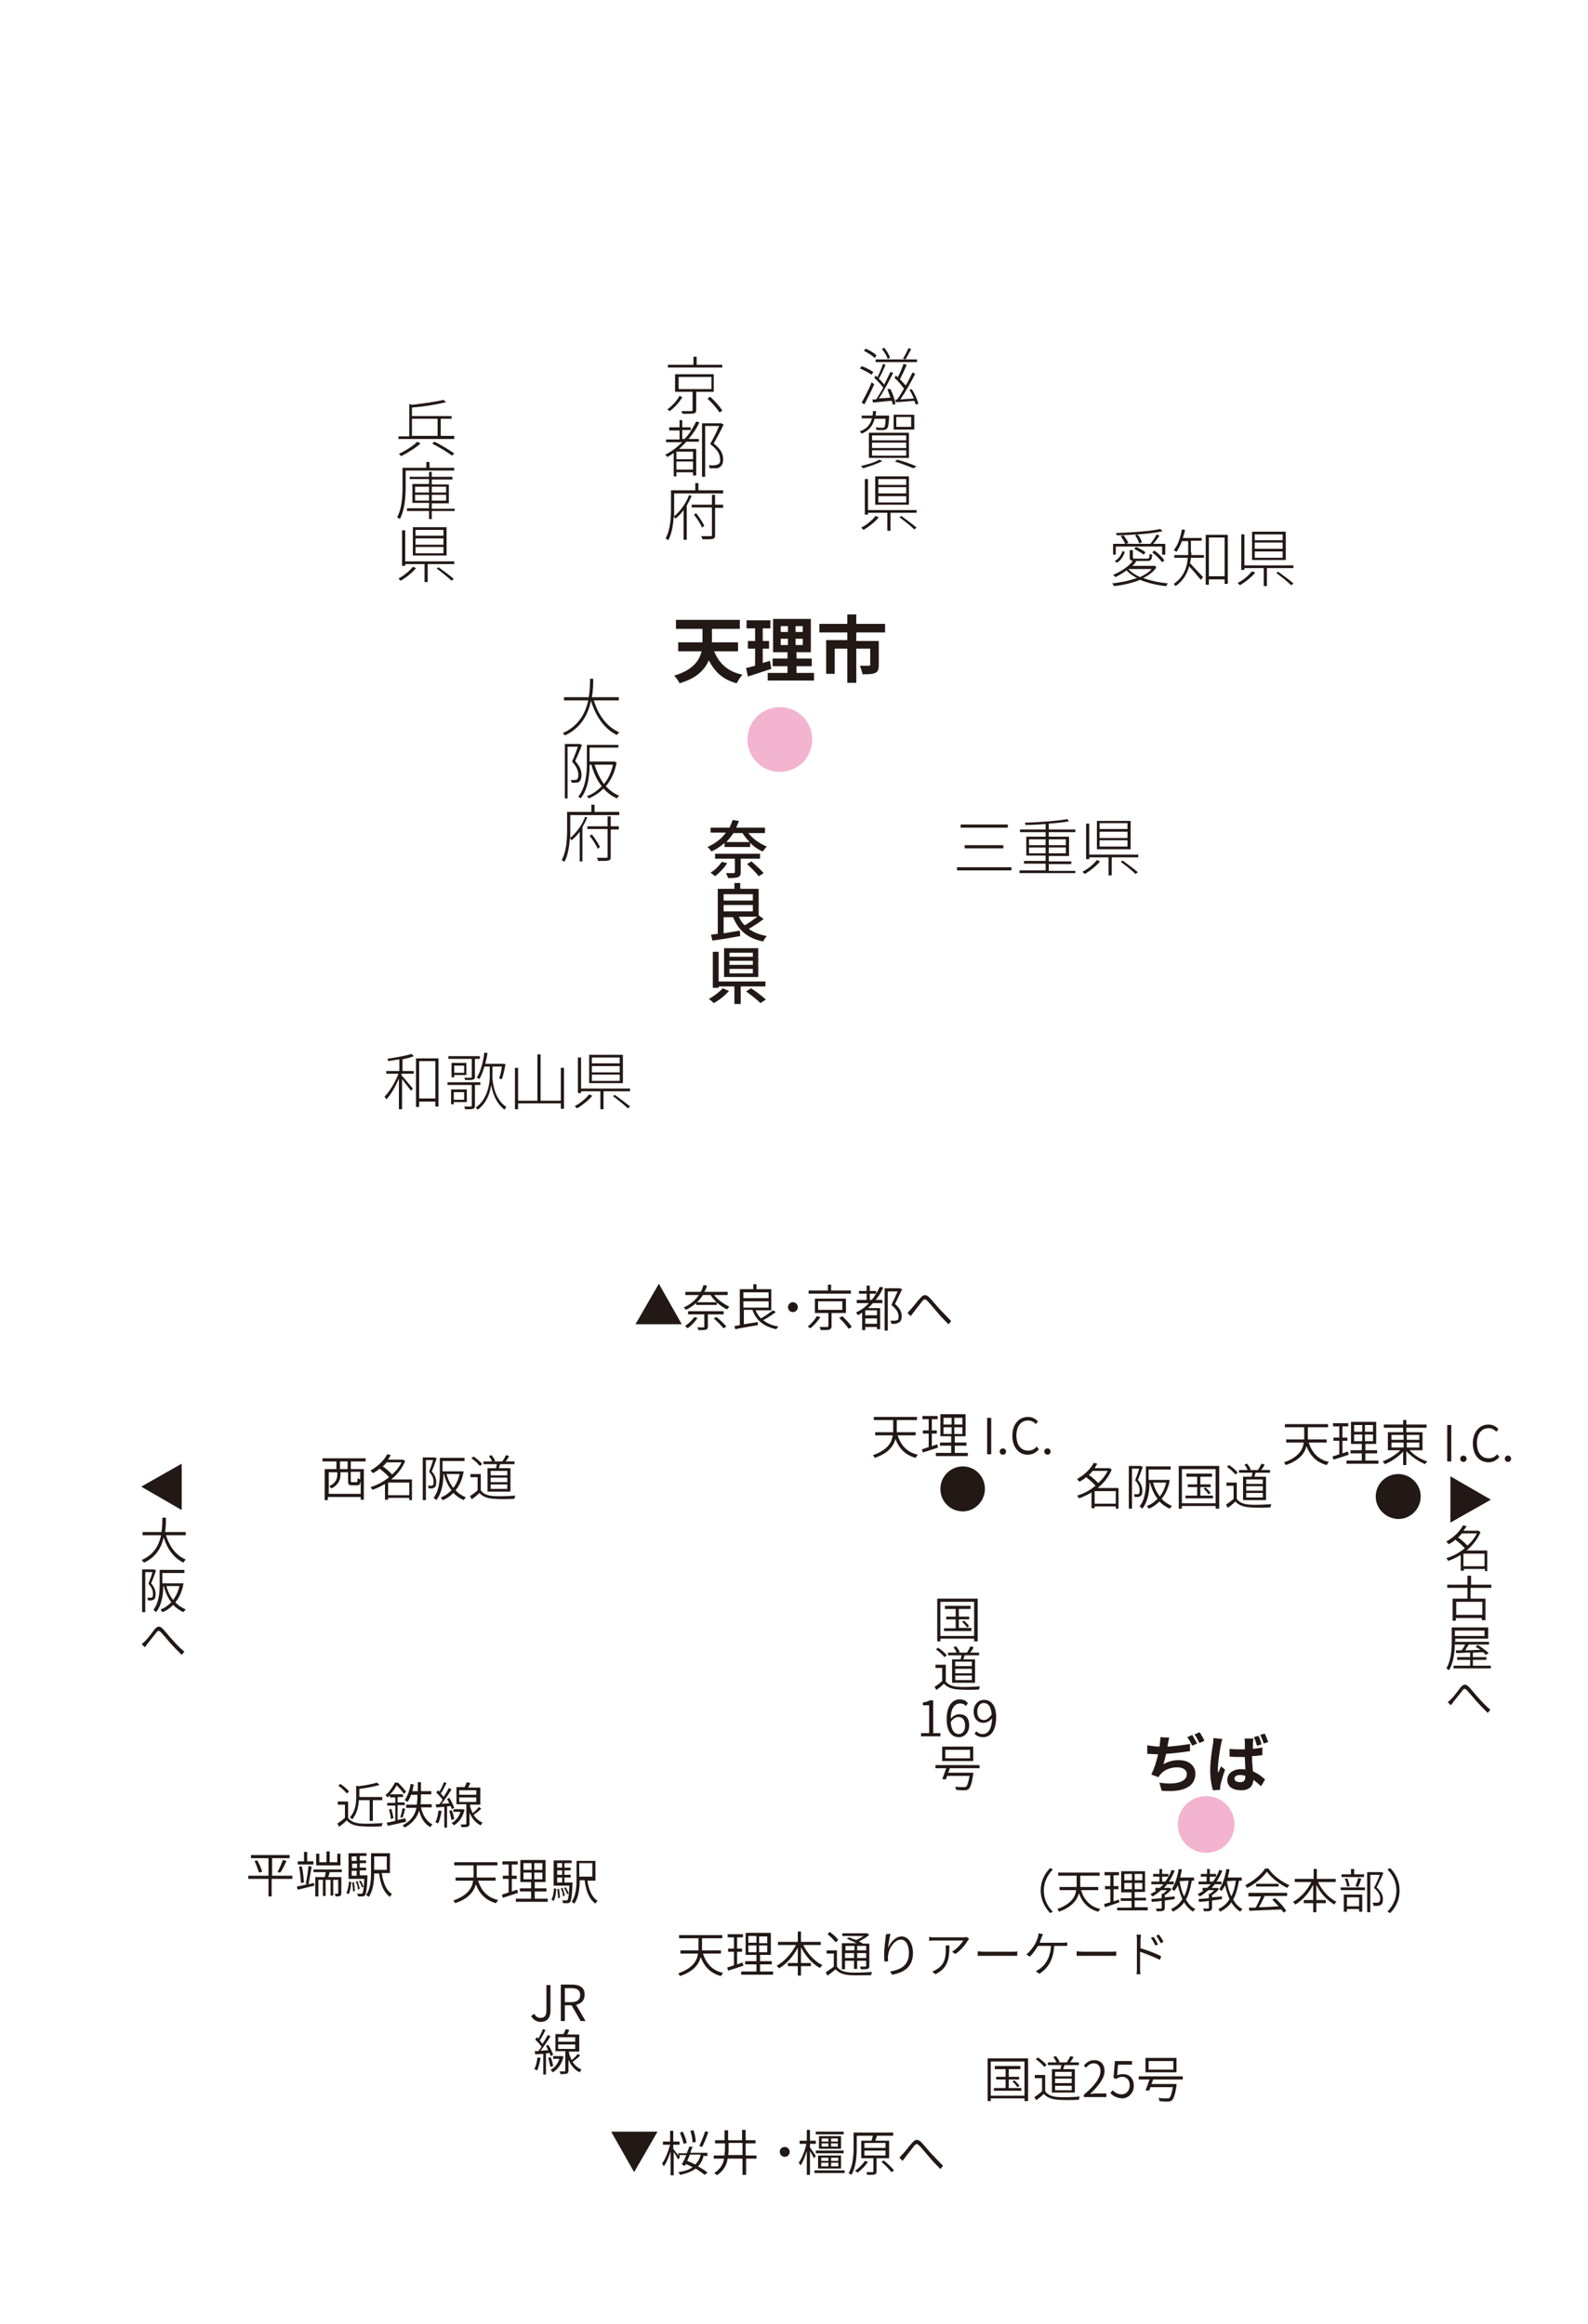 <?xml version="1.0" encoding="utf-8"?>
<!-- Generator: Adobe Illustrator 24.0.0, SVG Export Plug-In . SVG Version: 6.00 Build 0)  -->
<svg version="1.1" id="レイヤー_1" xmlns="http://www.w3.org/2000/svg" xmlns:xlink="http://www.w3.org/1999/xlink" x="0px"
	 y="0px" viewBox="0 0 353.1 516.7" style="enable-background:new 0 0 353.1 516.7;" xml:space="preserve">
<style type="text/css">
	.st0{fill:#221815;}
	.st1{fill:#F2B4CF;}
</style>
<g>
	<path class="st0" d="M158.8,144.8c1.1,2.7,3,4.5,6.3,5.2c-0.4,0.4-1,1.3-1.3,1.9c-3.1-0.8-4.9-2.6-6.2-5.1c-0.9,2.1-2.7,4-6.5,5.1
		c-0.2-0.5-0.8-1.3-1.2-1.7c4.1-1.2,5.6-3.3,6.1-5.4h-5.2v-2h5.4c0-0.2,0-0.3,0-0.5v-2.5h-5.9v-2h14.2v2h-6.2v2.5v0.5h5.8v2H158.8z"
		/>
	<path class="st0" d="M171.5,148.7c-1.8,0.6-3.7,1.2-5.2,1.7l-0.4-1.9c0.6-0.1,1.2-0.3,2-0.5v-3.8h-1.6v-1.7h1.6v-2.8H166v-1.8h5.3
		v1.8h-1.7v2.8h1.4v1.7h-1.4v3.2c0.5-0.2,1.1-0.3,1.6-0.5L171.5,148.7z M181,149.6v1.7h-10.3v-1.7h4.4v-1.5h-3.3v-1.7h3.3V145h-3.2
		v-7.4h8.4v7.4h-3.2v1.4h3.4v1.7h-3.4v1.5H181z M173.6,140.5h1.6v-1.3h-1.6V140.5z M173.6,143.4h1.6V142h-1.6V143.4z M178.5,139.2
		h-1.6v1.3h1.6V139.2z M178.5,142h-1.6v1.4h1.6V142z"/>
	<path class="st0" d="M190.4,140.8v1.7h5v5.4c0,0.9-0.2,1.5-0.8,1.7c-0.7,0.3-1.6,0.3-2.8,0.3c-0.1-0.5-0.4-1.4-0.6-1.9
		c0.8,0,1.7,0,2,0c0.3,0,0.3-0.1,0.3-0.3v-3.5h-3.1v7.6h-2v-7.6h-2.8v5.6h-1.9v-7.5h4.7v-1.7h-6.2v-1.9h6.2v-2.1h2v2.1h6.4v1.9
		H190.4z"/>
	<path class="st1" d="M166.2,164.4c0-4,3.2-7.2,7.2-7.2c4,0,7.2,3.2,7.2,7.2c0,4-3.2,7.2-7.2,7.2
		C169.4,171.6,166.2,168.4,166.2,164.4z"/>
</g>
<g>
	<path class="st0" d="M132,155.6c1,3.3,2.9,6,5.7,7.2c-0.2,0.2-0.4,0.4-0.5,0.6c-2.8-1.3-4.7-4.1-5.8-7.6c-0.6,2.9-2.1,6-5.8,7.7
		c-0.1-0.2-0.3-0.4-0.5-0.5c3.6-1.6,5.1-4.5,5.7-7.3h-5.4v-0.7h5.5c0.3-1.6,0.3-3.1,0.3-4.1h0.7c0,1.1,0,2.6-0.3,4.1h6v0.7H132z"/>
	<path class="st0" d="M129.4,165.6c-0.4,1.1-1,2.5-1.5,3.6c1.1,1.2,1.4,2.2,1.4,3.1c0,0.7-0.2,1.2-0.5,1.5c-0.2,0.1-0.4,0.2-0.7,0.2
		c-0.3,0-0.7,0-1,0c0-0.2-0.1-0.4-0.2-0.6c0.4,0,0.7,0,0.9,0c0.2,0,0.4-0.1,0.5-0.1c0.2-0.2,0.3-0.6,0.3-1c0-0.8-0.3-1.8-1.4-3
		c0.5-1.1,1-2.4,1.3-3.3h-2.3v11.5h-0.6v-12.1h3.2l0.1,0L129.4,165.6z M137.1,169.5c-0.4,2.3-1.3,4-2.4,5.3c0.9,0.9,1.9,1.7,3,2.1
		c-0.2,0.1-0.4,0.4-0.5,0.6c-1.2-0.5-2.2-1.3-3-2.2c-1,1-2.1,1.7-3.3,2.2c-0.1-0.2-0.3-0.4-0.4-0.5c1.2-0.4,2.3-1.2,3.3-2.2
		c-1-1.3-1.8-2.9-2.3-4.8h-0.4c0,2.3-0.3,5.4-2,7.5c-0.1-0.1-0.4-0.3-0.5-0.4c1.7-2.2,1.9-5.2,1.9-7.5v-4h7v0.6h-6.4v3.1h5.4l0.1,0
		L137.1,169.5z M132.2,170c0.5,1.6,1.2,3.1,2.1,4.3c0.9-1.1,1.6-2.5,2-4.3H132.2z"/>
	<path class="st0" d="M130.6,181.7c-0.3,0.7-0.7,1.5-1.1,2.2v7.6h-0.6v-6.6c-0.5,0.7-1.1,1.3-1.8,1.9c-0.1-0.1-0.3-0.3-0.4-0.5
		c-0.1,1.8-0.4,3.8-1.2,5.3c-0.1-0.1-0.4-0.3-0.6-0.4c1.1-2,1.2-4.8,1.2-6.8v-3.9h5.4v-1.6h0.7v1.6h5.5v0.7h-10.9v3.3
		c0,0.5,0,1.2,0,1.8c1.4-1.2,2.7-3,3.3-4.7L130.6,181.7z M137.6,184.4h-1.8v6.1c0,0.5-0.1,0.7-0.5,0.8c-0.4,0.1-1.1,0.1-2.3,0.1
		c0-0.2-0.2-0.5-0.3-0.7c1,0,1.8,0,2.1,0c0.3,0,0.3-0.1,0.3-0.3v-6.1h-4.5v-0.6h4.5v-2.2h0.7v2.2h1.8V184.4z M132.9,188.7
		c-0.3-0.8-1.1-2-1.8-2.9l0.5-0.3c0.7,0.9,1.5,2.1,1.8,2.8L132.9,188.7z"/>
</g>
<g>
	<path class="st0" d="M89.3,238.1H92v0.6h-2.7v0.4c0.5,0.5,2.1,2.4,2.5,2.9l-0.4,0.5c-0.4-0.5-1.4-1.8-2-2.6v6.7h-0.7v-6.8
		c-0.8,1.8-1.8,3.6-2.8,4.6c-0.1-0.2-0.3-0.5-0.4-0.6c1.1-1.1,2.4-3.2,3.1-5.1h-2.7v-0.6h2.9v-2.6c-0.8,0.1-1.7,0.3-2.5,0.4
		c0-0.2-0.1-0.4-0.2-0.5c1.9-0.3,4.2-0.7,5.4-1.1l0.5,0.5c-0.7,0.3-1.5,0.5-2.5,0.7V238.1z M97.5,235.3V246h-0.7v-1.1h-3.6v1.2h-0.7
		v-10.8H97.5z M96.8,244.2v-8.3h-3.6v8.3H96.8z"/>
	<path class="st0" d="M105.6,241.2v4.6c0,0.4-0.1,0.6-0.4,0.7c-0.3,0.1-0.9,0.1-1.8,0.1c0-0.2-0.1-0.4-0.2-0.6c0.8,0,1.3,0,1.5,0
		c0.2,0,0.2-0.1,0.2-0.2v-4.6h-5.4v-0.6h7.3v0.6H105.6z M105,235.4h-5.3v-0.6h7v0.6h-1.1v4c0,0.4-0.1,0.5-0.4,0.6
		c-0.3,0.1-0.8,0.1-1.8,0.1c0-0.2-0.1-0.4-0.2-0.5c0.7,0,1.3,0,1.5,0c0.2,0,0.2-0.1,0.2-0.2V235.4z M100.9,245v0.5h-0.6v-3.3h3.5
		v2.8H100.9z M103.7,239H101v0.5h-0.6v-3.2h3.3V239z M100.9,242.8v1.7h2.3v-1.7H100.9z M103.2,236.9H101v1.6h2.2V236.9z
		 M109.5,239.4c0,0.9,0.3,4.9,3.1,6.7c-0.1,0.1-0.3,0.4-0.4,0.6c-2.2-1.6-2.8-4.5-3-5.5c-0.1,1-0.7,3.9-3,5.5
		c-0.1-0.1-0.3-0.4-0.4-0.5c2.8-1.9,3.1-5.8,3.1-6.8v-2.3h-1.2c-0.3,1.1-0.7,2.1-1.1,2.8c-0.1-0.1-0.4-0.3-0.6-0.3
		c0.9-1.4,1.4-3.4,1.7-5.6l0.7,0.1c-0.1,0.8-0.3,1.6-0.5,2.4h4l0.1,0l0.4,0.1c-0.2,1.1-0.5,2.5-0.8,3.3l-0.6-0.1
		c0.2-0.7,0.5-1.7,0.6-2.7h-2.1V239.4z"/>
	<path class="st0" d="M125.4,237.3v9.2h-0.7v-1.2h-9.5v1.3h-0.7v-9.2h0.7v7.3h4.3v-10.3h0.7v10.3h4.5v-7.3H125.4z"/>
	<path class="st0" d="M131.7,243.6c-0.8,1-2.2,2.1-3.4,2.8c-0.1-0.1-0.4-0.4-0.5-0.5c1.2-0.6,2.5-1.7,3.2-2.6L131.7,243.6z
		 M140.1,242v0.6h-5.9v4h-0.7v-4h-4.3v0.4h-0.7v-7.9h0.7v6.9H140.1z M138.5,240.8h-7.5v-6.3h7.5V240.8z M137.8,235.1h-6.2v1.3h6.2
		V235.1z M137.8,237h-6.2v1.4h6.2V237z M137.8,238.9h-6.2v1.4h6.2V238.9z M136.7,243.4c1.1,0.8,2.6,1.9,3.4,2.6l-0.5,0.4
		c-0.7-0.7-2.2-1.9-3.3-2.7L136.7,243.4z"/>
</g>
<g>
	<path class="st0" d="M224.9,192.8v0.7h-12.1v-0.7H224.9z M224.1,183.3v0.7h-10.5v-0.7H224.1z M223.1,187.9v0.7h-8.6v-0.7H223.1z"/>
	<path class="st0" d="M239.1,193.5v0.6h-12.4v-0.6h5.8V192h-4.8v-0.6h4.8v-1.2h-4.3V186h4.3v-1h-5.7v-0.6h5.7v-1.2
		c-1.5,0.1-3.1,0.2-4.5,0.2c0-0.2-0.1-0.4-0.1-0.5c3.2-0.1,7.3-0.4,9.4-0.8l0.4,0.5c-1.2,0.2-2.8,0.4-4.5,0.5v1.3h5.9v0.6h-5.9v1
		h4.5v4.3h-4.5v1.2h5v0.6h-5v1.5H239.1z M228.8,187.9h3.7v-1.3h-3.7V187.9z M232.5,189.7v-1.3h-3.7v1.3H232.5z M233.2,186.6v1.3h3.8
		v-1.3H233.2z M237,188.4h-3.8v1.3h3.8V188.4z"/>
	<path class="st0" d="M244.6,191.5c-0.8,1-2.2,2.1-3.4,2.8c-0.1-0.1-0.4-0.4-0.5-0.5c1.2-0.6,2.5-1.7,3.2-2.6L244.6,191.5z
		 M253.1,190v0.6h-5.9v4h-0.7v-4h-4.3v0.4h-0.7v-7.9h0.7v6.9H253.1z M251.4,188.8h-7.5v-6.3h7.5V188.8z M250.7,183h-6.2v1.3h6.2V183
		z M250.7,184.9h-6.2v1.4h6.2V184.9z M250.7,186.8h-6.2v1.4h6.2V186.8z M249.6,191.3c1.1,0.8,2.6,1.9,3.4,2.6l-0.5,0.4
		c-0.7-0.7-2.2-1.9-3.3-2.7L249.6,191.3z"/>
</g>
<g>
	<path class="st0" d="M257.1,126.2c-0.7,1-1.7,1.7-2.9,2.3c1.6,0.6,3.5,1,5.5,1.2c-0.2,0.2-0.3,0.4-0.4,0.6
		c-2.1-0.2-4.1-0.7-5.8-1.4c-1.7,0.7-3.8,1.2-5.8,1.4c-0.1-0.2-0.2-0.4-0.4-0.6c1.9-0.2,3.8-0.6,5.5-1.2c-0.9-0.5-1.7-1-2.3-1.7
		c-0.8,0.6-1.7,1.1-2.5,1.5c-0.1-0.1-0.3-0.4-0.5-0.5c1.7-0.7,3.4-1.8,4.4-3.1c-0.6-0.1-0.7-0.3-0.7-0.8v-1.6h0.7v1.6
		c0,0.3,0.1,0.3,0.7,0.3h2.4c0.5,0,0.6-0.1,0.6-1.1c0.1,0.1,0.4,0.2,0.6,0.2c-0.1,1.2-0.3,1.4-1.1,1.4h-2.5c-0.1,0-0.2,0-0.3,0
		l0.4,0.1c-0.3,0.3-0.6,0.7-0.9,1h5l0.1,0L257.1,126.2z M248.2,123.3h-0.7v-2.4h2.7c-0.2-0.5-0.6-1.1-1-1.7l0.6-0.2
		c0.4,0.5,0.9,1.2,1.1,1.7l-0.5,0.2h5.4c0.5-0.6,1.1-1.5,1.4-2.1l0.6,0.3c-0.4,0.6-0.9,1.3-1.4,1.8h2.7v2.4h-0.7v-1.8h-10.3V123.3z
		 M247.9,124.7c0.9-0.5,1.4-1.3,1.7-2.2l0.5,0.2c-0.3,0.9-0.8,1.9-1.8,2.4L247.9,124.7z M252.9,118.8c-1.6,0.1-3.2,0.2-4.6,0.2
		c0-0.2-0.1-0.4-0.2-0.5c3.4-0.1,7.7-0.4,9.9-0.9l0.5,0.5C257.1,118.4,255.1,118.7,252.9,118.8c0.5,0.5,0.9,1.3,1,1.8l-0.6,0.2
		c-0.1-0.5-0.5-1.2-0.9-1.8L252.9,118.8z M250.9,126.5c0.6,0.7,1.5,1.3,2.6,1.8c1-0.5,1.9-1,2.6-1.8H250.9L250.9,126.5z
		 M254.3,123.3c-0.5-0.4-1.4-0.9-2.1-1.3l0.4-0.4c0.7,0.3,1.7,0.8,2.1,1.2L254.3,123.3z M256.7,122.4c0.8,0.6,1.8,1.5,2.2,2.2
		l-0.5,0.4c-0.4-0.6-1.4-1.6-2.2-2.2L256.7,122.4z"/>
	<path class="st0" d="M264.9,122.8c0,0.2,0,0.4,0,0.6h2.8v0.6h-2.9c0,0.4-0.1,0.8-0.2,1.2c0.6,0.6,2.4,2.6,2.9,3.1l-0.5,0.6
		c-0.5-0.6-1.8-2.2-2.6-3c-0.4,1.6-1.3,3.2-3,4.4c-0.1-0.1-0.3-0.4-0.4-0.5c2.3-1.6,3-3.8,3.1-5.8h-3v-0.6h3.1c0-0.2,0-0.4,0-0.6
		v-2.5h-1.4c-0.3,0.9-0.8,1.8-1.2,2.4c-0.1-0.1-0.4-0.3-0.6-0.4c0.9-1.1,1.5-2.8,1.8-4.6l0.7,0.1c-0.1,0.6-0.3,1.2-0.5,1.8h4.2v0.6
		h-2.4V122.8z M273,118.9v10.9h-0.7v-1h-3.5v1.2h-0.7v-11.1H273z M272.3,128.1v-8.6h-3.5v8.6H272.3z"/>
	<path class="st0" d="M279.1,127.3c-0.8,1-2.2,2.1-3.4,2.8c-0.1-0.1-0.4-0.4-0.5-0.5c1.2-0.6,2.5-1.7,3.2-2.6L279.1,127.3z
		 M287.6,125.7v0.6h-5.9v4h-0.7v-4h-4.3v0.4h-0.7v-7.9h0.7v6.9H287.6z M285.9,124.5h-7.5v-6.3h7.5V124.5z M285.3,118.8H279v1.3h6.2
		V118.8z M285.3,120.6H279v1.4h6.2V120.6z M285.3,122.6H279v1.4h6.2V122.6z M284.2,127.1c1.1,0.8,2.6,1.9,3.4,2.6l-0.5,0.4
		c-0.7-0.7-2.2-1.9-3.3-2.7L284.2,127.1z"/>
</g>
<g>
	<path class="st0" d="M193.8,83.3c-0.6-0.4-1.7-1-2.6-1.4l0.4-0.5c0.9,0.3,2,0.9,2.6,1.3L193.8,83.3z M194.4,85.4
		c-0.6,1.4-1.5,3.2-2.2,4.5l-0.6-0.4c0.6-1.1,1.6-2.9,2.2-4.5L194.4,85.4z M194.5,79.6c-0.5-0.5-1.5-1.2-2.4-1.6l0.4-0.5
		c0.9,0.4,1.9,1,2.4,1.5L194.5,79.6z M198,86.5c0.5,1,1,2.4,1.1,3.3l-0.6,0.2c0-0.3-0.1-0.5-0.2-0.9c-1.5,0.1-3,0.3-4.2,0.4
		l-0.1-0.7l0.8,0c0.5-0.7,1-1.6,1.6-2.6c-0.5-0.7-1.3-1.6-2-2.2l0.3-0.5c0.1,0.1,0.3,0.2,0.4,0.4c0.4-0.9,1-2.1,1.2-3l0.6,0.2
		c-0.4,1-1,2.3-1.5,3.1c0.5,0.4,0.9,0.9,1.2,1.3c0.5-1,1-2,1.4-2.8l0.6,0.2c-0.9,1.8-2.1,4.1-3.2,5.7c0.8-0.1,1.7-0.1,2.6-0.2
		c-0.2-0.6-0.5-1.3-0.7-1.9L198,86.5z M194.7,79.9h9.2v0.6h-9.2V79.9z M197.4,79.8c-0.2-0.6-0.7-1.5-1.3-2.2l0.5-0.3
		c0.6,0.7,1.1,1.6,1.3,2.2L197.4,79.8z M203.6,89.9c-0.1-0.3-0.2-0.5-0.3-0.8c-1.5,0.1-3,0.3-4.1,0.3l-0.1-0.6l0.4,0
		c0.5-0.7,1-1.5,1.5-2.4c-0.5-0.7-1.3-1.7-2.1-2.4l0.3-0.5c0.2,0.1,0.3,0.3,0.4,0.4c0.5-0.9,1-2.1,1.3-3l0.7,0.2
		c-0.4,1-1,2.3-1.5,3.2c0.5,0.5,0.9,1,1.3,1.4c0.6-1,1.1-2.1,1.5-2.9l0.6,0.3c-0.9,1.8-2.2,4.1-3.3,5.7l3-0.2
		c-0.3-0.7-0.6-1.4-1-1.9l0.5-0.2c0.7,1,1.3,2.4,1.5,3.3L203.6,89.9z M202.6,77.6c-0.4,0.8-0.9,1.7-1.3,2.3l-0.5-0.2
		c0.4-0.6,0.9-1.6,1.2-2.3L202.6,77.6z"/>
	<path class="st0" d="M194.5,93c-0.4,1.6-1.2,2.7-2.9,3.4c-0.1-0.1-0.3-0.4-0.4-0.5c1.6-0.6,2.3-1.5,2.7-2.9h-2.3v-0.6h2.4
		c0.1-0.3,0.1-0.7,0.1-1h0.7c0,0.4-0.1,0.7-0.1,1h3c0,0,0,0.2,0,0.3c-0.1,1.7-0.2,2.3-0.5,2.6c-0.2,0.2-0.4,0.2-0.7,0.3
		c-0.3,0-0.9,0-1.6,0c0-0.2-0.1-0.4-0.2-0.6c0.7,0.1,1.3,0.1,1.5,0.1c0.2,0,0.4,0,0.4-0.1c0.2-0.2,0.3-0.7,0.3-1.9H194.5z
		 M196.2,102.5c-1.1,0.6-2.9,1.2-4.3,1.6c-0.1-0.1-0.3-0.4-0.5-0.5c1.4-0.3,3.1-0.8,4.1-1.4L196.2,102.5z M193.2,96.2h8.9v5.6h-8.9
		V96.2z M193.9,97.9h7.6v-1.1h-7.6V97.9z M193.9,99.6h7.6v-1.2h-7.6V99.6z M193.9,101.3h7.6v-1.2h-7.6V101.3z M203.3,95.5h-4.6v-3.3
		h4.6V95.5z M199.5,102.2c1.6,0.4,3.2,1,4.3,1.5l-0.7,0.4c-1-0.4-2.5-1-4.1-1.5L199.5,102.2z M202.6,92.7h-3.3v2.2h3.3V92.7z"/>
	<path class="st0" d="M195.4,115c-0.8,1-2.2,2.1-3.4,2.8c-0.1-0.1-0.4-0.4-0.5-0.5c1.2-0.6,2.5-1.7,3.2-2.6L195.4,115z M203.8,113.4
		v0.6H198v4h-0.7v-4h-4.3v0.4h-0.7v-7.9h0.7v6.9H203.8z M202.1,112.2h-7.5v-6.3h7.5V112.2z M201.5,106.5h-6.2v1.3h6.2V106.5z
		 M201.5,108.3h-6.2v1.4h6.2V108.3z M201.5,110.3h-6.2v1.4h6.2V110.3z M200.4,114.7c1.1,0.8,2.6,1.9,3.4,2.6l-0.5,0.4
		c-0.7-0.7-2.2-1.9-3.3-2.7L200.4,114.7z"/>
</g>
<g>
	<path class="st0" d="M151.7,88.3c-0.6,1.1-1.7,2.3-2.8,3.1c-0.1-0.1-0.4-0.3-0.5-0.4c1.1-0.8,2.1-1.9,2.7-3L151.7,88.3z
		 M160.6,81.7h-12.1v-0.6h5.7v-1.8h0.7v1.8h5.7V81.7z M154.8,87.1v4c0,0.5-0.1,0.7-0.5,0.8c-0.4,0.1-1.2,0.1-2.5,0.1
		c-0.1-0.2-0.2-0.4-0.3-0.6c1.1,0,2,0,2.2,0c0.3,0,0.3-0.1,0.3-0.3v-4h-3.9v-3.9h8.6v3.9H154.8z M150.9,86.5h7.3v-2.7h-7.3V86.5z
		 M157.9,88.2c1,0.9,2.2,2.2,2.7,3.1l-0.6,0.4c-0.5-0.8-1.7-2.2-2.7-3.1L157.9,88.2z"/>
	<path class="st0" d="M155.5,93.9c-0.6,1.4-1.5,2.6-2.4,3.7h2.3v0.6h-2.8c-0.5,0.6-1.1,1.1-1.6,1.6h3.8v5.9h-0.7V105h-3.7v0.9h-0.6
		v-5.2c-0.4,0.3-0.9,0.6-1.4,0.9c-0.1-0.1-0.3-0.4-0.5-0.5c1.4-0.7,2.7-1.7,3.8-2.8h-3.6v-0.6h3v-2h-2.3V95h2.3v-1.6h0.6V95h1.9v0.6
		h-1.9v2h0.5c1.1-1.1,1.9-2.5,2.6-3.9L155.5,93.9z M154.1,100.4h-3.7v1.7h3.7V100.4z M154.1,104.4v-1.8h-3.7v1.8H154.1z M160.9,94.4
		c-0.6,1.3-1.5,2.9-2.2,4.2c1.7,1.3,2.1,2.5,2.1,3.5c0,0.7-0.2,1.4-0.7,1.7c-0.2,0.2-0.5,0.3-0.9,0.3c-0.4,0-0.9,0-1.4,0
		c0-0.2-0.1-0.5-0.2-0.7c0.5,0.1,1,0.1,1.4,0c0.3,0,0.5-0.1,0.7-0.2c0.4-0.2,0.5-0.6,0.4-1.2c0-1-0.5-2-2.2-3.3c0.8-1.3,1.5-2.8,2-4
		h-3.1V106h-0.7V94.1h4.2l0.1,0L160.9,94.4z"/>
	<path class="st0" d="M153.8,110.2c-0.3,0.7-0.7,1.5-1.1,2.2v7.6H152v-6.6c-0.5,0.7-1.1,1.3-1.8,1.9c-0.1-0.1-0.3-0.3-0.4-0.5
		c-0.1,1.8-0.4,3.8-1.2,5.3c-0.1-0.1-0.4-0.3-0.6-0.4c1.1-2,1.2-4.8,1.2-6.8V109h5.4v-1.6h0.7v1.6h5.5v0.7h-10.9v3.3
		c0,0.5,0,1.2,0,1.8c1.4-1.2,2.7-3,3.3-4.7L153.8,110.2z M160.7,112.9H159v6.1c0,0.5-0.1,0.7-0.5,0.8c-0.4,0.1-1.1,0.1-2.3,0.1
		c0-0.2-0.2-0.5-0.3-0.7c1,0,1.8,0,2.1,0c0.3,0,0.3-0.1,0.3-0.3v-6.1h-4.5v-0.6h4.5v-2.2h0.7v2.2h1.8V112.9z M156.1,117.3
		c-0.3-0.8-1.1-2-1.8-2.9l0.5-0.3c0.7,0.9,1.5,2.1,1.8,2.8L156.1,117.3z"/>
</g>
<g>
	<path class="st0" d="M166.4,185.2c1,1.3,2.6,2.4,4.1,3c-0.3,0.3-0.7,0.8-0.9,1.1c-1-0.4-2-1.1-2.8-1.9v0.9h-5.7v-0.9
		c-0.8,0.7-1.8,1.4-2.9,1.9c-0.2-0.3-0.6-0.8-0.9-1c1.8-0.8,3.2-1.9,4.1-3.2H158V184h4.2c0.3-0.6,0.5-1.1,0.7-1.7l1.4,0.2
		c-0.2,0.5-0.4,1-0.6,1.5h6.4v1.2H166.4z M161.7,191.9c-0.7,1.1-1.8,2.2-2.7,2.9c-0.2-0.2-0.7-0.6-1-0.8c1-0.6,1.9-1.5,2.5-2.4
		L161.7,191.9z M164.7,190.9v3c0,0.6-0.1,0.9-0.6,1.1c-0.5,0.2-1.2,0.2-2.2,0.2c-0.1-0.3-0.3-0.8-0.5-1.1c0.7,0,1.5,0,1.7,0
		c0.2,0,0.3-0.1,0.3-0.2v-3H159v-1.1h10v1.1H164.7z M166.7,187.2c-0.6-0.6-1.2-1.3-1.6-2h-2c-0.5,0.7-1,1.4-1.6,2H166.7z
		 M167.1,191.5c0.9,0.8,2.1,1.9,2.7,2.6l-1.1,0.7c-0.5-0.7-1.7-1.9-2.6-2.7L167.1,191.5z"/>
	<path class="st0" d="M169.8,204.3c-1,0.8-2.3,1.6-3.3,2.2c1.1,0.8,2.4,1.3,4,1.6c-0.3,0.3-0.6,0.8-0.8,1.2
		c-3.5-0.7-5.5-2.5-6.7-5.4h-2.1v3.6c1.1-0.2,2.4-0.4,3.6-0.6l0.1,1.2c-2.2,0.4-4.5,0.8-6.2,1l-0.3-1.3c0.4-0.1,0.9-0.1,1.5-0.2v-10
		h3.7v-1.3h1.3v1.3h4.1v5.9L169.8,204.3z M160.9,198.8v1.4h6.5v-1.4H160.9z M160.9,202.6h6.5v-1.4h-6.5V202.6z M164.3,203.8
		c0.3,0.7,0.7,1.4,1.3,1.9c0.9-0.5,2-1.3,2.8-1.9H164.3z"/>
	<path class="st0" d="M162.1,220.3c-0.9,1-2.2,2.1-3.4,2.7c-0.3-0.3-0.7-0.7-1.1-0.9c1.1-0.6,2.4-1.6,3.1-2.4L162.1,220.3z
		 M164.7,219.3v3.9h-1.4v-3.9h-3.5v0.3h-1.3v-8h1.3v6.6h10.4v1.1H164.7z M168.7,217.2H161v-6.4h7.6V217.2z M167.4,211.8h-5.2v0.9
		h5.2V211.8z M167.4,213.6h-5.2v0.9h5.2V213.6z M167.4,215.4h-5.2v1h5.2V215.4z M167,219.7c1.1,0.7,2.5,1.8,3.3,2.5l-1.2,0.8
		c-0.7-0.7-2.1-1.8-3.2-2.6L167,219.7z"/>
</g>
<g>
	<path class="st0" d="M101,97.6H88.6v-0.6H91v-7.2l0.6,0.2c2.5-0.3,5.4-0.7,7-1.1l0.6,0.5c-1.9,0.5-5,1-7.6,1.2v1.9h8.8v0.6H98v3.8
		h3V97.6z M93.5,98.6c-1.1,1-2.9,2.1-4.3,2.8c-0.1-0.1-0.4-0.4-0.5-0.5c1.5-0.7,3.2-1.8,4.1-2.7L93.5,98.6z M91.6,96.9h5.7v-3.8
		h-5.7V96.9z M96.6,98.2c1.5,0.7,3.4,1.9,4.4,2.6l-0.5,0.5c-1-0.8-2.9-1.9-4.4-2.7L96.6,98.2z"/>
	<path class="st0" d="M90.2,104.6v3.7c0,2.1-0.2,5.1-1.3,7.1c-0.1-0.1-0.4-0.3-0.6-0.4c1.1-2,1.2-4.7,1.2-6.8V104h5.3v-1.3h0.7v1.3
		h5.5v0.6H90.2z M101.1,113.6H96v1.8h-0.6v-1.8h-4.9V113h4.9v-1.2h-3.7v-4.2h3.7v-1.1h-4.3V106h4.3v-1.1H96v1.1h4.6v0.6H96v1.1h3.8
		v4.2H96v1.2h5.1V113.6z M92.3,109.5h3.1v-1.3h-3.1V109.5z M95.4,111.3V110h-3.1v1.3H95.4z M96,108.2v1.3h3.2v-1.3H96z M99.2,110H96
		v1.3h3.2V110z"/>
	<path class="st0" d="M92.5,126.3c-0.8,1-2.2,2.1-3.4,2.8c-0.1-0.1-0.4-0.4-0.5-0.5c1.2-0.6,2.5-1.7,3.2-2.6L92.5,126.3z M101,124.8
		v0.6h-5.9v4h-0.7v-4h-4.3v0.4h-0.7v-7.9h0.7v6.9H101z M99.3,123.5h-7.5v-6.3h7.5V123.5z M98.6,117.8h-6.2v1.3h6.2V117.8z
		 M98.6,119.7h-6.2v1.4h6.2V119.7z M98.6,121.6h-6.2v1.4h6.2V121.6z M97.5,126.1c1.1,0.8,2.6,1.9,3.4,2.6l-0.5,0.4
		c-0.7-0.7-2.2-1.9-3.3-2.7L97.5,126.1z"/>
</g>
<g>
	<path class="st0" d="M106.3,418.1c0.7,2.2,2.1,3.8,4.5,4.3c-0.2,0.2-0.4,0.5-0.5,0.7c-2.3-0.6-3.7-2.1-4.5-4.2
		c-0.4,1.6-1.6,3.2-4.6,4.2c-0.1-0.2-0.3-0.5-0.4-0.6c3.2-1.1,4.2-2.8,4.4-4.4h-3.9v-0.7h4c0-0.2,0-0.5,0-0.7v-2h-4.3V414h9.6v0.7
		H106v2c0,0.2,0,0.4,0,0.7h4.2v0.7H106.3z"/>
	<path class="st0" d="M115.2,420.8c-1.2,0.4-2.4,0.8-3.4,1.1l-0.2-0.7c0.4-0.1,0.9-0.3,1.5-0.5v-3h-1.3V417h1.3v-2.5h-1.4v-0.7h3.4
		v0.7h-1.3v2.5h1.1v0.7h-1.1v2.8c0.4-0.1,0.8-0.3,1.2-0.4L115.2,420.8z M121.8,422.1v0.7h-7.1v-0.7h3.4v-1.6h-2.5v-0.7h2.5v-1.4
		h-2.4v-4.9h5.6v4.9h-2.4v1.4h2.6v0.7h-2.6v1.6H121.8z M116.4,415.7h1.8v-1.5h-1.8V415.7z M116.4,417.8h1.8v-1.5h-1.8V417.8z
		 M120.6,414.2h-1.8v1.5h1.8V414.2z M120.6,416.3h-1.8v1.5h1.8V416.3z"/>
	<path class="st0" d="M122.6,422.3c0.4-0.6,0.5-1.6,0.6-2.5l0.5,0.1c-0.1,1-0.2,2.1-0.6,2.7L122.6,422.3z M127.3,418.5
		c0,0,0,0.2,0,0.3c-0.1,2.7-0.3,3.7-0.5,4c-0.2,0.2-0.3,0.3-0.6,0.3c-0.2,0-0.6,0-1,0c0-0.2-0.1-0.4-0.2-0.6c0.4,0,0.8,0,0.9,0
		c0.1,0,0.2,0,0.3-0.1c0.1-0.2,0.2-0.6,0.3-1.5l-0.4,0.2c-0.1-0.4-0.4-1-0.7-1.4l0.4-0.1c0.3,0.4,0.5,1,0.7,1.4c0-0.5,0.1-1,0.1-1.8
		h-3.5v-5.6h4v0.6h-1.6v1h1.4v0.6h-1.4v1h1.4v0.6h-1.4v1.1H127.3z M123.9,414.2v1h1.1v-1H123.9z M125,415.8h-1.1v1h1.1V415.8z
		 M123.9,418.5h1.1v-1.1h-1.1V418.5z M124.3,419.9c0.1,0.6,0.2,1.5,0.2,2l-0.4,0.1c0-0.5-0.1-1.4-0.2-2L124.3,419.9z M125.2,421.6
		c0-0.5-0.2-1.2-0.5-1.8l0.4-0.1c0.2,0.5,0.4,1.3,0.5,1.7L125.2,421.6z M130.6,418c0.3,2.1,1,3.8,2.3,4.6c-0.2,0.1-0.4,0.4-0.5,0.6
		c-1.4-1-2.1-2.8-2.4-5.2h-1.1c0,1.6-0.2,3.8-1.2,5.2c-0.1-0.1-0.4-0.3-0.6-0.4c1-1.4,1.1-3.5,1.1-5v-4.1h4.2v4.4H130.6z
		 M128.8,414.2v3h2.9v-3H128.8z"/>
</g>
<g>
	<path class="st0" d="M248.8,335.4h-0.7v-0.5h-4.7v0.4h-0.7v-3.5c-0.9,0.5-1.8,1-2.8,1.3c-0.1-0.2-0.3-0.5-0.4-0.6
		c1.4-0.4,2.9-1.2,4.1-2.2c-0.5-0.6-1.3-1.3-2.1-1.9c-0.4,0.4-0.9,0.7-1.5,1c-0.1-0.2-0.4-0.4-0.5-0.6c1.8-1,3.1-2.4,3.7-3.6
		l0.8,0.2c-0.2,0.3-0.4,0.6-0.6,1h3.2l0.1,0l0.5,0.3c-0.7,1.7-1.8,3-3.1,4.1h4.6V335.4z M242.9,327.1c-0.3,0.3-0.5,0.6-0.8,0.8
		c0.8,0.5,1.6,1.3,2.1,1.8c0.9-0.8,1.6-1.7,2.1-2.7H242.9z M248.1,334.3v-2.8h-4.7v2.8H248.1z"/>
	<path class="st0" d="M254.1,326.1c-0.3,0.9-0.7,2-1.1,2.9c0.8,0.9,1,1.7,1,2.4c0,0.6-0.1,1-0.4,1.2c-0.2,0.1-0.4,0.2-0.6,0.2
		c-0.2,0-0.5,0-0.7,0c0-0.2-0.1-0.5-0.2-0.6c0.3,0,0.5,0,0.7,0c0.1,0,0.3,0,0.4-0.1c0.2-0.1,0.2-0.4,0.2-0.8c0-0.6-0.2-1.4-1-2.2
		c0.3-0.8,0.7-1.8,0.9-2.6h-1.6v8.9H251v-9.5h2.5l0.1,0L254.1,326.1z M260.1,329c-0.3,1.8-0.9,3.1-1.8,4.2c0.6,0.7,1.4,1.2,2.3,1.6
		c-0.2,0.2-0.4,0.4-0.5,0.6c-0.9-0.4-1.6-0.9-2.3-1.6c-0.7,0.7-1.5,1.3-2.4,1.6c-0.1-0.2-0.3-0.5-0.4-0.6c0.9-0.3,1.7-0.9,2.4-1.6
		c-0.8-1-1.3-2.2-1.7-3.6h-0.1c0,1.8-0.3,4.2-1.6,5.8c-0.1-0.1-0.4-0.4-0.6-0.5c1.3-1.7,1.4-4,1.4-5.8V326h5.5v0.7h-4.9v2.3h4l0.1,0
		L260.1,329z M256.4,329.6c0.3,1.2,0.8,2.2,1.5,3.1c0.6-0.8,1.1-1.8,1.4-3.1H256.4z"/>
	<path class="st0" d="M271.1,325.9v9.5h-0.8v-0.6h-7.5v0.6h-0.7v-9.5H271.1z M270.3,334.2v-7.6h-7.5v7.6H270.3z M269.7,332.5v0.6
		h-6.1v-0.6h2.6v-1.9h-2.1v-0.6h2.1v-1.7h-2.4v-0.7h5.7v0.7h-2.6v1.7h2.3v0.6h-2.3v1.9H269.7z M268.1,330.7c0.4,0.4,0.9,0.9,1.1,1.2
		l-0.5,0.3c-0.2-0.4-0.7-0.9-1.1-1.3L268.1,330.7z"/>
	<path class="st0" d="M275,333.2c0.5,0.8,1.5,1.2,2.8,1.3c1.2,0.1,3.6,0,4.9-0.1c-0.1,0.2-0.2,0.5-0.2,0.7c-1.2,0.1-3.5,0.1-4.6,0
		c-1.5-0.1-2.5-0.5-3.2-1.3c-0.5,0.5-1.1,1-1.7,1.4l-0.4-0.7c0.5-0.3,1.2-0.8,1.7-1.3v-2.9h-1.6v-0.7h2.3V333.2z M274.7,327.8
		c-0.4-0.5-1.2-1.3-1.9-1.7l0.5-0.4c0.7,0.5,1.6,1.2,1.9,1.7L274.7,327.8z M278.3,328.3c0.1-0.3,0.1-0.6,0.2-0.9h-3v-0.6h1.9
		c-0.1-0.4-0.4-0.8-0.7-1.2l0.6-0.2c0.3,0.4,0.7,0.9,0.8,1.3l-0.3,0.1h1.9c0.3-0.4,0.6-1,0.8-1.4l0.7,0.2c-0.2,0.4-0.5,0.9-0.8,1.2
		h2v0.6h-3.2c-0.1,0.3-0.2,0.6-0.3,0.9h2.6v5.2h-5.1v-5.2H278.3z M280.8,328.9h-3.7v1h3.7V328.9z M280.8,330.4h-3.7v1h3.7V330.4z
		 M280.8,331.9h-3.7v1h3.7V331.9z"/>
</g>
<g>
	<path class="st0" d="M78,324.9v1.7h2.9v6.8h-0.7v-0.6h-7.3v0.7h-0.7v-6.9h2.6v-1.7h-3.1v-0.7h9.6v0.7H78z M80.2,332.1v-2.9
		c-0.1,0.8-0.3,1-0.8,1h-1.1c-0.8,0-0.9-0.2-0.9-0.9v-2h-1.7v0.6c0,1-0.4,2.2-2,3c-0.1-0.1-0.4-0.4-0.5-0.5c1.5-0.7,1.8-1.7,1.8-2.5
		v-0.6h-1.9v4.8H80.2z M77.3,324.9h-1.7v1.7h1.7V324.9z M80.2,327.2H78v2c0,0.2,0,0.3,0.3,0.3h0.9c0.3,0,0.3-0.1,0.3-0.9
		c0.1,0.1,0.4,0.2,0.6,0.3V327.2z"/>
	<path class="st0" d="M91.8,333.5H91V333h-4.7v0.4h-0.7v-3.5c-0.9,0.5-1.8,1-2.8,1.3c-0.1-0.2-0.3-0.5-0.4-0.6
		c1.4-0.4,2.9-1.2,4.1-2.2c-0.5-0.6-1.3-1.3-2.1-1.9c-0.4,0.4-0.9,0.7-1.5,1c-0.1-0.2-0.4-0.4-0.5-0.6c1.8-1,3.1-2.4,3.7-3.6
		l0.8,0.2c-0.2,0.3-0.4,0.6-0.6,1h3.2l0.1,0l0.5,0.3c-0.7,1.7-1.8,3-3.1,4.1h4.6V333.5z M85.9,325.2c-0.3,0.3-0.5,0.6-0.8,0.8
		c0.8,0.5,1.6,1.3,2.1,1.8c0.9-0.8,1.6-1.7,2.1-2.7H85.9z M91,332.4v-2.8h-4.7v2.8H91z"/>
	<path class="st0" d="M97.1,324.2c-0.3,0.9-0.7,2-1.1,2.9c0.8,0.9,1,1.7,1,2.4c0,0.6-0.1,1-0.4,1.2c-0.2,0.1-0.4,0.2-0.6,0.2
		c-0.2,0-0.5,0-0.7,0c0-0.2-0.1-0.5-0.2-0.6c0.3,0,0.5,0,0.7,0c0.1,0,0.3,0,0.4-0.1c0.2-0.1,0.2-0.4,0.2-0.8c0-0.6-0.2-1.4-1-2.2
		c0.3-0.8,0.7-1.8,0.9-2.6h-1.6v8.9H94v-9.5h2.5l0.1,0L97.1,324.2z M103.1,327.1c-0.3,1.8-0.9,3.1-1.8,4.2c0.6,0.7,1.4,1.2,2.3,1.6
		c-0.2,0.2-0.4,0.4-0.5,0.6c-0.9-0.4-1.6-0.9-2.3-1.6c-0.7,0.7-1.5,1.3-2.4,1.6c-0.1-0.2-0.3-0.5-0.4-0.6c0.9-0.3,1.7-0.9,2.4-1.6
		c-0.8-1-1.3-2.2-1.7-3.6h-0.1c0,1.8-0.3,4.2-1.6,5.8c-0.1-0.1-0.4-0.4-0.6-0.5c1.3-1.7,1.4-4,1.4-5.8v-3.1h5.5v0.7h-4.9v2.3h4
		l0.1,0L103.1,327.1z M99.3,327.7c0.3,1.2,0.8,2.2,1.5,3.1c0.6-0.8,1.1-1.8,1.4-3.1H99.3z"/>
	<path class="st0" d="M106.9,331.3c0.5,0.8,1.5,1.2,2.8,1.3c1.2,0.1,3.6,0,4.9-0.1c-0.1,0.2-0.2,0.5-0.2,0.7c-1.2,0.1-3.5,0.1-4.6,0
		c-1.5-0.1-2.5-0.5-3.2-1.3c-0.5,0.5-1.1,1-1.7,1.4l-0.4-0.7c0.5-0.3,1.2-0.8,1.7-1.3v-2.9h-1.6v-0.7h2.3V331.3z M106.7,325.9
		c-0.4-0.5-1.2-1.3-1.9-1.7l0.5-0.4c0.7,0.5,1.6,1.2,1.9,1.7L106.7,325.9z M110.3,326.4c0.1-0.3,0.1-0.6,0.2-0.9h-3v-0.6h1.9
		c-0.1-0.4-0.4-0.8-0.7-1.2l0.6-0.2c0.3,0.4,0.7,0.9,0.8,1.3l-0.3,0.1h1.9c0.3-0.4,0.6-1,0.8-1.4l0.7,0.2c-0.2,0.4-0.5,0.9-0.8,1.2
		h2v0.6h-3.2c-0.1,0.3-0.2,0.6-0.3,0.9h2.6v5.2h-5.1v-5.2H110.3z M112.8,327h-3.7v1h3.7V327z M112.8,328.5h-3.7v1h3.7V328.5z
		 M112.8,330h-3.7v1h3.7V330z"/>
</g>
<g>
	<path class="st0" d="M77.4,404.1c0.5,0.8,1.5,1.2,2.8,1.3c1.2,0.1,3.6,0,4.9-0.1c-0.1,0.2-0.2,0.5-0.2,0.7c-1.2,0.1-3.5,0.1-4.6,0
		c-1.5-0.1-2.5-0.5-3.2-1.3c-0.5,0.5-1.1,1-1.7,1.4l-0.4-0.7c0.5-0.3,1.2-0.8,1.7-1.3v-2.9h-1.6v-0.7h2.3V404.1z M77.1,398.7
		c-0.4-0.5-1.2-1.3-1.9-1.7l0.5-0.4c0.7,0.5,1.6,1.2,1.9,1.7L77.1,398.7z M79.8,400.2c-0.1,1.4-0.4,3-1.5,4.3
		c-0.1-0.2-0.4-0.4-0.5-0.5c1.2-1.3,1.4-3.1,1.4-4.4V397l0.6,0.1c1.5-0.2,3.1-0.5,4-0.8l0.6,0.5c-1.2,0.4-3,0.7-4.5,0.9v1.8H85v0.7
		h-2.1v4.6h-0.7v-4.6H79.8z"/>
	<path class="st0" d="M90.3,405c-1.4,0.3-3,0.7-4.1,0.9l-0.2-0.7c0.5-0.1,1.2-0.2,1.9-0.4v-3.4h-1.8v-0.6h1.8v-1.2h-1.2v-0.5
		c-0.2,0.2-0.3,0.3-0.5,0.5c-0.1-0.1-0.3-0.4-0.5-0.5c1-0.8,1.7-2,2.1-2.8h0.7c0.6,0.6,1.4,1.5,1.8,2l-0.5,0.5
		c-0.3-0.5-1-1.3-1.6-1.9c-0.3,0.6-0.8,1.4-1.5,2h2.9v0.6h-1.2v1.2h1.6v0.6h-1.6v3.3c0.6-0.1,1.1-0.2,1.7-0.4L90.3,405z M87,402.1
		c0.2,0.7,0.4,1.5,0.5,2.1l-0.6,0.2c0-0.6-0.2-1.4-0.4-2.1L87,402.1z M89,404c0.2-0.5,0.4-1.4,0.5-2l0.6,0.1c-0.2,0.7-0.4,1.5-0.6,2
		L89,404z M93.6,401.8c0.4,1.8,1.3,3.2,2.6,3.8c-0.2,0.1-0.4,0.4-0.5,0.6c-1.3-0.7-2.1-2-2.5-3.7c-0.4,1.4-1.3,2.7-3.2,3.8
		c-0.1-0.1-0.3-0.4-0.5-0.5c2.1-1.1,2.8-2.5,3.1-3.9h-2.3v-0.7h2.4c0-0.5,0.1-1,0.1-1.5V399h-1.4c-0.2,0.6-0.5,1.2-0.8,1.6
		c-0.1-0.1-0.4-0.3-0.6-0.4c0.6-0.9,1.1-2.2,1.3-3.6l0.7,0.1c-0.1,0.5-0.2,1-0.3,1.5h1.2v-2h0.7v2h2.3v0.7h-2.3v0.7
		c0,0.5,0,1-0.1,1.5H96v0.7H93.6z"/>
	<path class="st0" d="M98.2,402.6c-0.2,1-0.4,2.1-0.8,2.8c-0.1-0.1-0.4-0.2-0.6-0.3c0.4-0.7,0.6-1.7,0.7-2.6L98.2,402.6z
		 M99.4,401.6v4.7h-0.6v-4.6c-0.6,0-1.2,0.1-1.8,0.1l-0.1-0.7l0.8,0c0.2-0.3,0.5-0.6,0.7-1c-0.3-0.5-0.9-1.1-1.4-1.6l0.4-0.5
		c0.1,0.1,0.2,0.2,0.3,0.3c0.4-0.6,0.8-1.5,1-2.1l0.6,0.2c-0.4,0.7-0.8,1.7-1.3,2.3c0.2,0.3,0.5,0.5,0.6,0.8c0.5-0.7,0.9-1.4,1.2-2
		l0.6,0.3c-0.6,1-1.5,2.3-2.2,3.2c0.5,0,1.1-0.1,1.7-0.1c-0.2-0.3-0.3-0.7-0.5-1l0.5-0.2c0.5,0.7,0.9,1.7,1.1,2.2l-0.6,0.3
		c0-0.2-0.1-0.5-0.2-0.7L99.4,401.6z M100.4,402.4c0.3,0.6,0.5,1.4,0.6,2l-0.6,0.2c-0.1-0.5-0.3-1.3-0.5-2L100.4,402.4z
		 M103.3,402.3c-0.4,1.7-1.3,2.9-2.4,3.5c-0.1-0.2-0.3-0.4-0.5-0.5c0.9-0.5,1.6-1.3,2-2.5h-1.6v-0.6h1.8l0.1,0L103.3,402.3z
		 M107,402.1c-0.5,0.5-1.2,1-1.7,1.4c0.5,0.7,1.1,1.3,2,1.7c-0.1,0.1-0.3,0.4-0.4,0.6c-1.3-0.6-2-1.7-2.5-2.8v2.4
		c0,0.4-0.1,0.6-0.4,0.7c-0.3,0.1-0.7,0.1-1.4,0.1c0-0.2-0.1-0.5-0.2-0.6h1.1c0.1,0,0.2,0,0.2-0.2v-4.3h-2.2v-3.8h1.8
		c0.2-0.4,0.4-0.8,0.5-1.1l0.8,0.2c-0.2,0.3-0.3,0.7-0.5,1h2.7v3.8h-2.3v0.2c0.1,0.6,0.4,1.2,0.6,1.7c0.5-0.4,1.1-1,1.4-1.4
		L107,402.1z M102.1,399h3.8v-1h-3.8V399z M102.1,400.6h3.8v-1h-3.8V400.6z"/>
</g>
<g>
	<path class="st0" d="M118.1,448.2l0.7-0.5c0.4,0.7,0.8,0.9,1.4,0.9c0.9,0,1.3-0.5,1.3-1.7v-5.6h0.9v5.7c0,1.4-0.6,2.5-2.2,2.5
		C119.3,449.5,118.6,449,118.1,448.2z"/>
	<path class="st0" d="M129.1,449.3l-2-3.5h-1.5v3.5h-0.9v-8.1h2.5c1.6,0,2.8,0.6,2.8,2.2c0,1.3-0.7,2-1.9,2.3l2.1,3.6H129.1z
		 M125.6,445.1h1.4c1.3,0,2-0.5,2-1.6c0-1.1-0.7-1.5-2-1.5h-1.4V445.1z"/>
	<path class="st0" d="M120.2,457.5c-0.2,1-0.4,2.1-0.8,2.8c-0.1-0.1-0.4-0.2-0.6-0.3c0.4-0.7,0.6-1.7,0.7-2.6L120.2,457.5z
		 M121.4,456.5v4.7h-0.6v-4.6c-0.6,0-1.2,0.1-1.8,0.1l-0.1-0.7l0.8,0c0.2-0.3,0.5-0.6,0.7-1c-0.3-0.5-0.9-1.1-1.4-1.6l0.4-0.5
		c0.1,0.1,0.2,0.2,0.3,0.3c0.4-0.6,0.8-1.5,1-2.1l0.6,0.2c-0.4,0.7-0.8,1.7-1.3,2.3c0.2,0.3,0.5,0.5,0.6,0.8c0.5-0.7,0.9-1.4,1.2-2
		l0.6,0.3c-0.6,1-1.5,2.3-2.2,3.2c0.5,0,1.1-0.1,1.7-0.1c-0.2-0.3-0.3-0.7-0.5-1l0.5-0.2c0.5,0.7,0.9,1.7,1.1,2.2l-0.6,0.3
		c0-0.2-0.1-0.5-0.2-0.7L121.4,456.5z M122.4,457.3c0.3,0.6,0.5,1.4,0.6,2l-0.6,0.2c-0.1-0.5-0.3-1.3-0.5-2L122.4,457.3z
		 M125.3,457.2c-0.4,1.7-1.3,2.9-2.4,3.5c-0.1-0.2-0.3-0.4-0.5-0.5c0.9-0.5,1.6-1.3,2-2.5H123v-0.6h1.8l0.1,0L125.3,457.2z M129,457
		c-0.5,0.5-1.2,1-1.7,1.4c0.5,0.7,1.1,1.3,2,1.7c-0.1,0.1-0.3,0.4-0.4,0.6c-1.3-0.6-2-1.7-2.5-2.8v2.4c0,0.4-0.1,0.6-0.4,0.7
		c-0.3,0.1-0.7,0.1-1.4,0.1c0-0.2-0.1-0.5-0.2-0.6h1.1c0.1,0,0.2,0,0.2-0.2v-4.3h-2.2v-3.8h1.8c0.2-0.4,0.4-0.8,0.5-1.1l0.8,0.2
		c-0.2,0.3-0.3,0.7-0.5,1h2.7v3.8h-2.3v0.2c0.1,0.6,0.4,1.2,0.6,1.7c0.5-0.4,1.1-1,1.4-1.4L129,457z M124.1,453.9h3.8v-1h-3.8V453.9
		z M124.1,455.5h3.8v-1h-3.8V455.5z"/>
</g>
<g>
	<path class="st0" d="M65,417.7h-4.6v3.9h-0.7v-3.9h-4.5V417h4.5v-3.9h-3.9v-0.7h8.6v0.7h-3.9v3.9H65V417.7z M57.2,413.6
		c0.5,0.8,0.9,1.9,1.1,2.5l-0.7,0.2c-0.2-0.6-0.6-1.7-1-2.6L57.2,413.6z M61.7,416.2c0.4-0.7,0.9-1.9,1.2-2.7l0.8,0.2
		c-0.4,0.9-0.9,2-1.4,2.6L61.7,416.2z"/>
	<path class="st0" d="M69.8,418.6l0.1,0.6c-1.3,0.3-2.7,0.7-3.7,0.9l-0.2-0.7c0.6-0.1,1.5-0.3,2.3-0.5l-0.3-0.1c0.2-1,0.5-2.8,0.6-4
		l0.7,0.2c-0.2,1.2-0.5,2.8-0.7,3.9L69.8,418.6z M69.7,414.5h-3.5v-0.7h1.4v-2.1h0.7v2.1h1.4V414.5z M66.9,418.6
		c0-1-0.2-2.5-0.4-3.6l0.6-0.1c0.3,1.1,0.4,2.6,0.5,3.6L66.9,418.6z M73.3,416.2c-0.1,0.4-0.2,0.7-0.3,1.1h2.9v3.6
		c0,0.3-0.1,0.5-0.3,0.6c-0.2,0.1-0.5,0.1-1,0.1c0-0.2-0.1-0.4-0.2-0.6c0.3,0,0.6,0,0.7,0c0.1,0,0.1,0,0.1-0.1v-3h-1.1v3.5h-0.6
		v-3.5h-1.1v3.6h-0.6v-3.6h-1v3.7h-0.7v-4.3h2.1c0.1-0.3,0.2-0.7,0.2-1.1h-2.7v-0.6h6.3v0.6H73.3z M75.7,414.7h-5.4v-2.6h0.7v1.9
		h1.6v-2.4h0.7v2.4H75v-1.9h0.7V414.7z"/>
	<path class="st0" d="M77,420.8c0.4-0.6,0.5-1.6,0.6-2.5l0.5,0.1c-0.1,1-0.2,2.1-0.6,2.7L77,420.8z M81.7,417c0,0,0,0.2,0,0.3
		c-0.1,2.7-0.3,3.7-0.5,4c-0.2,0.2-0.3,0.3-0.6,0.3c-0.2,0-0.6,0-1,0c0-0.2-0.1-0.4-0.2-0.6c0.4,0,0.8,0,0.9,0c0.1,0,0.2,0,0.3-0.1
		c0.1-0.2,0.2-0.6,0.3-1.5l-0.4,0.2c-0.1-0.4-0.4-1-0.7-1.4l0.4-0.1c0.3,0.4,0.5,1,0.7,1.4c0-0.5,0.1-1,0.1-1.8h-3.5V412h4v0.6H80v1
		h1.4v0.6H80v1h1.4v0.6H80v1.1H81.7z M78.2,412.7v1h1.1v-1H78.2z M79.4,414.3h-1.1v1h1.1V414.3z M78.2,417h1.1v-1.1h-1.1V417z
		 M78.7,418.4c0.1,0.6,0.2,1.5,0.2,2l-0.4,0.1c0-0.5-0.1-1.4-0.2-2L78.7,418.4z M79.6,420.1c0-0.5-0.2-1.2-0.5-1.8l0.4-0.1
		c0.2,0.5,0.4,1.3,0.5,1.7L79.6,420.1z M84.9,416.5c0.3,2.1,1,3.8,2.3,4.6c-0.2,0.1-0.4,0.4-0.5,0.6c-1.4-1-2.1-2.8-2.4-5.2h-1.1
		c0,1.6-0.2,3.8-1.2,5.2c-0.1-0.1-0.4-0.3-0.6-0.4c1-1.4,1.1-3.5,1.1-5V412h4.2v4.4H84.9z M83.2,412.7v3H86v-3H83.2z"/>
</g>
<g>
	<path class="st0" d="M264.6,389.3c-1.4,0.2-3.5,0.5-5.3,0.6c-0.2,0.8-0.4,1.6-0.6,2.3c1.1-0.6,2.2-0.9,3.4-0.9c2.2,0,3.7,1.2,3.7,3
		c0,3.1-3,4.2-7.5,3.8l-0.5-1.8c3,0.5,6.1,0.1,6.1-1.9c0-0.8-0.7-1.5-2.1-1.5c-1.6,0-3,0.6-3.8,1.6c-0.2,0.2-0.3,0.4-0.4,0.6
		l-1.6-0.6c0.6-1.2,1.2-3,1.5-4.5c-0.9,0-1.7-0.1-2.4-0.1V388c0.8,0.1,1.8,0.3,2.7,0.3c0.1-0.3,0.1-0.5,0.1-0.7
		c0.1-0.6,0.1-0.9,0.1-1.4l2,0.1c-0.2,0.5-0.2,1-0.3,1.4l-0.1,0.6c1.5-0.1,3.3-0.3,5-0.6L264.6,389.3z M265.1,385.7
		c0.3,0.5,0.8,1.4,1.1,1.9l-1.1,0.5c-0.3-0.6-0.7-1.4-1.1-1.9L265.1,385.7z M266.7,385.1c0.4,0.5,0.9,1.4,1.1,1.9l-1.1,0.5
		c-0.3-0.6-0.7-1.4-1.1-1.9L266.7,385.1z"/>
	<path class="st0" d="M271.8,386.6c-0.1,0.3-0.3,1-0.3,1.2c-0.2,0.9-0.7,4-0.7,5.4c0,0.3,0,0.6,0.1,0.9c0.2-0.5,0.4-1,0.6-1.4
		l0.9,0.7c-0.4,1.1-0.8,2.5-1,3.3c0,0.2-0.1,0.5-0.1,0.6c0,0.2,0,0.4,0,0.6l-1.6,0.1c-0.3-1-0.6-2.5-0.6-4.4c0-2.1,0.4-4.7,0.6-5.8
		c0.1-0.4,0.1-0.9,0.1-1.4L271.8,386.6z M280.6,390.2c-0.7,0.1-1.4,0.2-2.2,0.2c0,1.3,0.1,2.5,0.2,3.4c1.2,0.5,2,1.2,2.7,1.8
		l-0.9,1.5c-0.6-0.5-1.1-1-1.7-1.4c-0.1,1.3-0.8,2.3-2.7,2.3c-1.9,0-3.1-0.8-3.1-2.3c0-1.4,1.2-2.4,3.1-2.4c0.3,0,0.6,0,0.9,0.1
		c0-0.9-0.1-1.8-0.1-2.8c-0.3,0-0.7,0-1,0c-0.8,0-1.6,0-2.4-0.1l0-1.7c0.8,0.1,1.6,0.1,2.4,0.1c0.3,0,0.6,0,1,0c0-0.7,0-1.2,0-1.5
		c0-0.2,0-0.6-0.1-0.9h2c0,0.3-0.1,0.6-0.1,0.9c0,0.3,0,0.8,0,1.4c0.8-0.1,1.5-0.2,2.1-0.3V390.2z M276.9,394.8
		c-0.4-0.1-0.7-0.2-1.1-0.2c-0.8,0-1.3,0.3-1.3,0.8c0,0.6,0.6,0.8,1.3,0.8c0.8,0,1.1-0.4,1.1-1.3V394.8z M279.5,388.1
		c-0.2-0.6-0.4-1.4-0.7-1.9l1-0.3c0.3,0.5,0.6,1.4,0.7,1.9L279.5,388.1z M281,387.6c-0.2-0.6-0.5-1.4-0.8-1.9l1-0.3
		c0.3,0.5,0.6,1.4,0.8,1.9L281,387.6z"/>
	<path class="st1" d="M261.9,405.6c0-3.5,2.8-6.3,6.3-6.3c3.5,0,6.3,2.8,6.3,6.3c0,3.5-2.8,6.3-6.3,6.3
		C264.7,411.9,261.9,409.1,261.9,405.6z"/>
</g>
<g>
	<path class="st0" d="M217.4,355.4v9.5h-0.8v-0.6h-7.5v0.6h-0.7v-9.5H217.4z M216.6,363.7v-7.6h-7.5v7.6H216.6z M216,362v0.6h-6.1
		V362h2.6V360h-2.1v-0.6h2.1v-1.7h-2.4v-0.7h5.7v0.7h-2.6v1.7h2.3v0.6h-2.3v1.9H216z M214.4,360.3c0.4,0.4,0.9,0.9,1.1,1.2l-0.5,0.3
		c-0.2-0.4-0.7-0.9-1.1-1.3L214.4,360.3z"/>
	<path class="st0" d="M210.2,373.7c0.5,0.8,1.5,1.2,2.8,1.3c1.2,0.1,3.6,0,4.9-0.1c-0.1,0.2-0.2,0.5-0.2,0.7c-1.2,0.1-3.5,0.1-4.6,0
		c-1.5-0.1-2.5-0.5-3.2-1.3c-0.5,0.5-1.1,1-1.7,1.4l-0.4-0.7c0.5-0.3,1.2-0.8,1.7-1.3v-2.9H208v-0.7h2.3V373.7z M210,368.4
		c-0.4-0.5-1.2-1.3-1.9-1.7l0.5-0.4c0.7,0.5,1.6,1.2,1.9,1.7L210,368.4z M213.6,368.9c0.1-0.3,0.1-0.6,0.2-0.9h-3v-0.6h1.9
		c-0.1-0.4-0.4-0.8-0.7-1.2l0.6-0.2c0.3,0.4,0.7,0.9,0.8,1.3l-0.3,0.1h1.9c0.3-0.4,0.6-1,0.8-1.4l0.7,0.2c-0.2,0.4-0.5,0.9-0.8,1.2
		h2v0.6h-3.2c-0.1,0.3-0.2,0.6-0.3,0.9h2.6v5.2h-5.1v-5.2H213.6z M216.1,369.4h-3.7v1h3.7V369.4z M216.1,371h-3.7v1h3.7V371z
		 M216.1,372.5h-3.7v1h3.7V372.5z"/>
	<path class="st0" d="M204.8,385.3h1.8v-6.2h-1.4v-0.6c0.7-0.1,1.2-0.3,1.6-0.5h0.7v7.3h1.6v0.7h-4.3V385.3z"/>
	<path class="st0" d="M214.8,379.3c-0.3-0.4-0.8-0.6-1.3-0.6c-1.1,0-2.1,0.9-2.1,3.4c0.5-0.6,1.2-1,1.9-1c1.4,0,2.2,0.8,2.2,2.5
		c0,1.5-1,2.6-2.3,2.6c-1.6,0-2.7-1.3-2.7-4c0-3.2,1.4-4.4,2.9-4.4c0.8,0,1.4,0.3,1.8,0.8L214.8,379.3z M214.6,383.6
		c0-1.1-0.5-1.9-1.5-1.9c-0.5,0-1.1,0.3-1.7,1.1c0.1,1.7,0.7,2.7,1.8,2.7C214,385.5,214.6,384.8,214.6,383.6z"/>
	<path class="st0" d="M217.1,384.9c0.4,0.4,0.8,0.6,1.4,0.6c1.1,0,2-0.9,2.1-3.5c-0.5,0.6-1.2,1-1.9,1c-1.3,0-2.2-0.9-2.2-2.5
		c0-1.5,1-2.6,2.3-2.6c1.6,0,2.7,1.3,2.7,3.8c0,3.3-1.4,4.5-2.9,4.5c-0.8,0-1.5-0.3-1.9-0.8L217.1,384.9z M220.5,381.2
		c-0.1-1.7-0.7-2.6-1.8-2.6c-0.8,0-1.4,0.8-1.4,1.9c0,1.1,0.5,1.9,1.5,1.9C219.3,382.4,219.9,382,220.5,381.2z"/>
	<path class="st0" d="M211.2,393.1c-0.1,0.3-0.2,0.7-0.4,1h5.6l0,0.4c-0.3,1.9-0.6,2.8-1,3.2c-0.2,0.2-0.5,0.3-0.9,0.3
		c-0.4,0-1.1,0-1.9-0.1c0-0.2-0.1-0.5-0.2-0.7c0.8,0.1,1.6,0.1,1.9,0.1c0.3,0,0.4,0,0.5-0.1c0.3-0.2,0.5-0.9,0.8-2.4h-5
		c-0.1,0.3-0.2,0.6-0.3,0.8l-0.8-0.1c0.3-0.6,0.6-1.6,0.9-2.4H208v-0.7h9.8v0.7H211.2z M216.4,391.5h-6.9v-3.2h6.9V391.5z
		 M215.7,389h-5.5v1.9h5.5V389z"/>
</g>
<g>
	<path class="st0" d="M228.6,457.6v9.5h-0.8v-0.6h-7.5v0.6h-0.7v-9.5H228.6z M227.8,465.9v-7.6h-7.5v7.6H227.8z M227.1,464.2v0.6
		h-6.1v-0.6h2.6v-1.9h-2.1v-0.6h2.1v-1.7h-2.4v-0.7h5.7v0.7h-2.6v1.7h2.3v0.6h-2.3v1.9H227.1z M225.6,462.5c0.4,0.4,0.9,0.9,1.1,1.2
		l-0.5,0.3c-0.2-0.4-0.7-0.9-1.1-1.3L225.6,462.5z"/>
	<path class="st0" d="M232.4,464.9c0.5,0.8,1.5,1.2,2.8,1.3c1.2,0.1,3.6,0,4.9-0.1c-0.1,0.2-0.2,0.5-0.2,0.7c-1.2,0.1-3.5,0.1-4.6,0
		c-1.5-0.1-2.5-0.5-3.2-1.3c-0.5,0.5-1.1,1-1.7,1.4l-0.4-0.7c0.5-0.3,1.2-0.8,1.7-1.3v-2.9h-1.6v-0.7h2.3V464.9z M232.2,459.5
		c-0.4-0.5-1.2-1.3-1.9-1.7l0.5-0.4c0.7,0.5,1.6,1.2,1.9,1.7L232.2,459.5z M235.8,460c0.1-0.3,0.1-0.6,0.2-0.9h-3v-0.6h1.9
		c-0.1-0.4-0.4-0.8-0.7-1.2l0.6-0.2c0.3,0.4,0.7,0.9,0.8,1.3l-0.3,0.1h1.9c0.3-0.4,0.6-1,0.8-1.4l0.7,0.2c-0.2,0.4-0.5,0.9-0.8,1.2
		h2v0.6h-3.2c-0.1,0.3-0.2,0.6-0.3,0.9h2.6v5.2h-5.1V460H235.8z M238.3,460.6h-3.7v1h3.7V460.6z M238.3,462.1h-3.7v1h3.7V462.1z
		 M238.3,463.7h-3.7v1h3.7V463.7z"/>
	<path class="st0" d="M241,465.7c2.6-2.2,3.7-3.9,3.7-5.3c0-0.9-0.5-1.7-1.5-1.7c-0.7,0-1.3,0.4-1.7,1l-0.5-0.5
		c0.6-0.7,1.3-1.2,2.3-1.2c1.4,0,2.3,0.9,2.3,2.4c0,1.6-1.3,3.3-3.2,5.1c0.4,0,0.9-0.1,1.3-0.1h2.3v0.8h-5V465.7z"/>
	<path class="st0" d="M246.9,465.3l0.5-0.6c0.5,0.5,1.1,0.9,2,0.9c1,0,1.8-0.8,1.8-2c0-1.2-0.7-1.9-1.7-1.9c-0.5,0-0.9,0.2-1.4,0.5
		l-0.5-0.3l0.3-3.7h3.8v0.8h-3.1l-0.2,2.4c0.4-0.2,0.7-0.3,1.3-0.3c1.3,0,2.4,0.8,2.4,2.6c0,1.7-1.3,2.8-2.6,2.8
		C248.2,466.4,247.4,465.9,246.9,465.3z"/>
	<path class="st0" d="M256.4,462.3c-0.1,0.3-0.2,0.7-0.4,1h5.6l0,0.4c-0.3,1.9-0.6,2.8-1,3.2c-0.2,0.2-0.5,0.3-0.9,0.3
		c-0.4,0-1.1,0-1.9-0.1c0-0.2-0.1-0.5-0.2-0.7c0.8,0.1,1.6,0.1,1.9,0.1c0.3,0,0.4,0,0.5-0.1c0.3-0.2,0.5-0.9,0.8-2.4h-5
		c-0.1,0.3-0.2,0.6-0.3,0.8l-0.8-0.1c0.3-0.6,0.6-1.6,0.9-2.4h-2.4v-0.7h9.8v0.7H256.4z M261.6,460.7h-6.9v-3.2h6.9V460.7z
		 M260.9,458.2h-5.5v1.9h5.5V458.2z"/>
</g>
<g>
	<path class="st0" d="M156.3,434.3c0.7,2.2,2.1,3.8,4.5,4.3c-0.2,0.2-0.4,0.5-0.5,0.7c-2.3-0.6-3.7-2.1-4.5-4.2
		c-0.4,1.6-1.6,3.2-4.6,4.2c-0.1-0.2-0.3-0.5-0.4-0.6c3.2-1.1,4.2-2.8,4.4-4.4h-3.9v-0.7h4c0-0.2,0-0.5,0-0.7v-2H151v-0.7h9.6v0.7
		h-4.5v2c0,0.2,0,0.4,0,0.7h4.2v0.7H156.3z"/>
	<path class="st0" d="M165.3,437c-1.2,0.4-2.4,0.8-3.4,1.1l-0.2-0.7c0.4-0.1,0.9-0.3,1.5-0.5v-3h-1.3v-0.7h1.3v-2.5h-1.4v-0.7h3.4
		v0.7h-1.3v2.5h1.1v0.7h-1.1v2.8c0.4-0.1,0.8-0.3,1.2-0.4L165.3,437z M171.9,438.3v0.7h-7.1v-0.7h3.4v-1.6h-2.5V436h2.5v-1.4h-2.4
		v-4.9h5.6v4.9h-2.4v1.4h2.6v0.7h-2.6v1.6H171.9z M166.4,431.9h1.8v-1.5h-1.8V431.9z M166.4,434h1.8v-1.5h-1.8V434z M170.6,430.5
		h-1.8v1.5h1.8V430.5z M170.6,432.5h-1.8v1.5h1.8V432.5z"/>
	<path class="st0" d="M178.6,432.4c0.9,1.9,2.6,3.7,4.3,4.5c-0.2,0.1-0.4,0.4-0.6,0.6c-1.7-0.9-3.2-2.7-4.2-4.6v3.5h2.2v0.7h-2.2
		v2.1h-0.7v-2.1h-2.2v-0.7h2.2V433c-1,1.9-2.6,3.7-4.2,4.6c-0.1-0.2-0.4-0.5-0.5-0.6c1.7-0.9,3.3-2.7,4.3-4.6H173v-0.7h4.4v-2.3h0.7
		v2.3h4.4v0.7H178.6z"/>
	<path class="st0" d="M186.1,437.2c0.5,0.8,1.5,1.2,2.8,1.3c1.2,0.1,3.7,0,5-0.1c-0.1,0.2-0.2,0.5-0.2,0.7c-1.2,0-3.5,0.1-4.7,0
		c-1.5-0.1-2.5-0.5-3.2-1.3c-0.6,0.5-1.2,1-1.8,1.4l-0.4-0.7c0.5-0.4,1.2-0.8,1.8-1.3v-2.9h-1.6v-0.7h2.3V437.2z M185.8,431.8
		c-0.4-0.5-1.1-1.3-1.8-1.8l0.5-0.5c0.7,0.5,1.5,1.2,1.9,1.8L185.8,431.8z M188.8,430.7c0.5,0.2,1,0.4,1.6,0.6
		c0.6-0.3,1.2-0.6,1.6-0.9h-4.7v-0.6h5.4l0.1,0l0.5,0.3c-0.6,0.6-1.5,1.1-2.3,1.5c0.3,0.2,0.6,0.3,0.9,0.5h1.4v4.9
		c0,0.4-0.1,0.6-0.4,0.7c-0.3,0.1-0.7,0.1-1.5,0.1c0-0.2-0.1-0.4-0.2-0.6c0.5,0,1,0,1.2,0c0.2,0,0.2-0.1,0.2-0.2v-1.1h-2v1.8h-0.7
		v-1.8h-2v1.9h-0.7V432h3.3c-0.7-0.3-1.5-0.7-2.2-1L188.8,430.7z M188,432.6v1h2v-1H188z M189.9,435.3v-1.1h-2v1.1H189.9z
		 M192.6,432.6h-2v1h2V432.6z M192.6,435.3v-1.1h-2v1.1H192.6z"/>
	<path class="st0" d="M198,429.9c-0.2,0.8-0.5,2.4-0.5,3.2c0.4-1.2,1.6-2.6,3-2.6c1.4,0,2.5,1.5,2.5,3.7c0,3-1.9,4.3-4.6,4.8
		l-0.5-0.7c2.3-0.4,4.2-1.3,4.2-4.1c0-1.7-0.6-3-1.8-3c-1.4,0-2.7,2-2.8,3.4c-0.1,0.4-0.1,0.8,0,1.4l-0.8,0.1
		c-0.1-0.4-0.1-1-0.1-1.7c0-1,0.2-2.7,0.3-3.5c0-0.3,0.1-0.6,0.1-0.9L198,429.9z"/>
	<path class="st0" d="M215.5,431c-0.1,0.1-0.2,0.3-0.3,0.4c-0.4,0.7-1.5,2.2-2.8,3l-0.7-0.5c1-0.6,2.1-1.8,2.5-2.5h-6.4
		c-0.4,0-0.8,0-1.2,0.1v-0.9c0.4,0.1,0.8,0.1,1.2,0.1h6.4c0.2,0,0.5,0,0.7-0.1L215.5,431z M211.1,432.5c0,3-0.3,5-3.1,6.4l-0.7-0.6
		c0.3-0.1,0.7-0.3,1-0.5c1.8-1.1,2-2.7,2-4.5c0-0.3,0-0.5,0-0.8H211.1z"/>
	<path class="st0" d="M217.4,433.8c0.3,0,0.9,0.1,1.5,0.1h6.1c0.6,0,0.9,0,1.2-0.1v1c-0.2,0-0.7,0-1.2,0h-6.1c-0.6,0-1.2,0-1.5,0
		V433.8z"/>
	<path class="st0" d="M236.3,431.9c0.3,0,0.7,0,1-0.1v0.8c-0.3,0-0.8,0-1,0h-1.9c-0.2,3.2-1.4,5-3.3,6.2l-0.8-0.6
		c0.3-0.1,0.6-0.3,0.9-0.5c1.1-0.8,2.3-2.2,2.5-5.1h-2.9c-0.5,0.8-1.2,1.8-1.8,2.4l-0.8-0.5c0.8-0.6,1.6-1.7,2-2.4
		c0.3-0.6,0.5-1.1,0.6-1.5c0.1-0.2,0.1-0.5,0.1-0.8l1,0.2c-0.1,0.2-0.2,0.5-0.3,0.7c-0.1,0.3-0.3,0.7-0.4,1.2H236.3z"/>
	<path class="st0" d="M239.4,433.8c0.3,0,0.9,0.1,1.5,0.1h6.1c0.6,0,0.9,0,1.2-0.1v1c-0.2,0-0.7,0-1.2,0h-6.1c-0.6,0-1.2,0-1.5,0
		V433.8z"/>
	<path class="st0" d="M253.5,433.1c1.5,0.4,3.5,1.2,4.7,1.8l-0.3,0.8c-1.2-0.6-3.2-1.4-4.4-1.8l0,3.7c0,0.4,0,0.9,0.1,1.3h-0.9
		c0.1-0.3,0.1-0.9,0.1-1.3v-6.4c0-0.3,0-0.8-0.1-1.1h1c0,0.3-0.1,0.8-0.1,1.1V433.1z M256.9,432.5c-0.3-0.5-0.6-1.2-1-1.7l0.6-0.2
		c0.3,0.4,0.7,1.1,1,1.7L256.9,432.5z M257.7,430.1c0.3,0.4,0.8,1.1,1,1.6l-0.6,0.3c-0.3-0.6-0.7-1.2-1-1.7L257.7,430.1z"/>
</g>
<g>
	<path class="st0" d="M291,320.7c0.7,2.2,2.1,3.8,4.5,4.3c-0.2,0.2-0.4,0.5-0.5,0.7c-2.3-0.6-3.7-2.1-4.5-4.2
		c-0.4,1.6-1.6,3.2-4.6,4.2c-0.1-0.2-0.3-0.5-0.4-0.6c3.2-1.1,4.2-2.8,4.4-4.4H286V320h4c0-0.2,0-0.5,0-0.7v-2h-4.3v-0.7h9.6v0.7
		h-4.5v2c0,0.2,0,0.4,0,0.7h4.2v0.7H291z"/>
	<path class="st0" d="M299.9,323.4c-1.2,0.4-2.4,0.8-3.4,1.1l-0.2-0.7c0.4-0.1,0.9-0.3,1.5-0.5v-3h-1.3v-0.7h1.3v-2.5h-1.4v-0.7h3.4
		v0.7h-1.3v2.5h1.1v0.7h-1.1v2.8c0.4-0.1,0.8-0.3,1.2-0.4L299.9,323.4z M306.5,324.7v0.7h-7.1v-0.7h3.4v-1.6h-2.5v-0.7h2.5v-1.4
		h-2.4v-4.9h5.6v4.9h-2.4v1.4h2.6v0.7h-2.6v1.6H306.5z M301.1,318.3h1.8v-1.5h-1.8V318.3z M301.1,320.4h1.8v-1.5h-1.8V320.4z
		 M305.3,316.8h-1.8v1.5h1.8V316.8z M305.3,318.9h-1.8v1.5h1.8V318.9z"/>
	<path class="st0" d="M313.4,322.4c1,1.1,2.6,2.1,4,2.5c-0.2,0.1-0.4,0.4-0.5,0.6c-1.5-0.6-3.1-1.7-4.2-2.9v3.1H312v-3
		c-1.1,1.2-2.7,2.3-4.1,2.8c-0.1-0.2-0.3-0.5-0.5-0.6c1.4-0.5,3-1.5,4-2.5h-2.8v-4h3.4v-1h-4.3v-0.7h4.3v-1h0.7v1h4.5v0.7h-4.5v1
		h3.6v4H313.4z M309.4,320.1h2.7V319h-2.7V320.1z M309.4,321.8h2.7v-1.1h-2.7V321.8z M312.8,319v1.1h2.8V319H312.8z M315.6,320.7
		h-2.8v1.1h2.8V320.7z"/>
	<path class="st0" d="M321.8,316.8h0.9v8.1h-0.9V316.8z"/>
	<path class="st0" d="M324.7,324.3c0-0.4,0.3-0.7,0.7-0.7c0.4,0,0.7,0.3,0.7,0.7c0,0.4-0.3,0.7-0.7,0.7
		C325,325,324.7,324.7,324.7,324.3z"/>
	<path class="st0" d="M327.5,320.9c0-2.6,1.5-4.2,3.5-4.2c1,0,1.7,0.5,2.2,1l-0.5,0.6c-0.4-0.5-1-0.8-1.7-0.8
		c-1.6,0-2.6,1.3-2.6,3.3c0,2.1,1,3.4,2.6,3.4c0.8,0,1.4-0.3,1.9-0.9l0.5,0.6c-0.6,0.7-1.4,1.2-2.5,1.2
		C328.9,325,327.5,323.5,327.5,320.9z"/>
	<path class="st0" d="M334.6,324.3c0-0.4,0.3-0.7,0.7-0.7c0.4,0,0.7,0.3,0.7,0.7c0,0.4-0.3,0.7-0.7,0.7
		C334.9,325,334.6,324.7,334.6,324.3z"/>
	<path class="st0" d="M305.9,332.7c0-2.7,2.2-5,5-5c2.7,0,5,2.2,5,5c0,2.7-2.2,5-5,5C308.1,337.6,305.9,335.4,305.9,332.7z"/>
</g>
<g>
	<path class="st0" d="M199.6,319.1c0.7,2.2,2.1,3.8,4.5,4.3c-0.2,0.2-0.4,0.5-0.5,0.7c-2.3-0.6-3.7-2.1-4.5-4.2
		c-0.4,1.6-1.6,3.2-4.6,4.2c-0.1-0.2-0.3-0.5-0.4-0.6c3.2-1.1,4.2-2.8,4.4-4.4h-3.9v-0.7h4c0-0.2,0-0.5,0-0.7v-2h-4.3v-0.7h9.6v0.7
		h-4.5v2c0,0.2,0,0.4,0,0.7h4.2v0.7H199.6z"/>
	<path class="st0" d="M208.6,321.8c-1.2,0.4-2.4,0.8-3.4,1.1l-0.2-0.7c0.4-0.1,0.9-0.3,1.5-0.5v-3h-1.3V318h1.3v-2.5h-1.4v-0.7h3.4
		v0.7h-1.3v2.5h1.1v0.7h-1.1v2.8c0.4-0.1,0.8-0.3,1.2-0.4L208.6,321.8z M215.2,323v0.7h-7.1V323h3.4v-1.6h-2.5v-0.7h2.5v-1.4h-2.4
		v-4.9h5.6v4.9h-2.4v1.4h2.6v0.7h-2.6v1.6H215.2z M209.8,316.7h1.8v-1.5h-1.8V316.7z M209.8,318.8h1.8v-1.5h-1.8V318.8z M214,315.2
		h-1.8v1.5h1.8V315.2z M214,317.3h-1.8v1.5h1.8V317.3z"/>
	<path class="st0" d="M219.5,315.2h0.9v8.1h-0.9V315.2z"/>
	<path class="st0" d="M222.3,322.7c0-0.4,0.3-0.7,0.7-0.7c0.4,0,0.7,0.3,0.7,0.7c0,0.4-0.3,0.7-0.7,0.7
		C222.6,323.4,222.3,323.1,222.3,322.7z"/>
	<path class="st0" d="M225.1,319.2c0-2.6,1.5-4.2,3.5-4.2c1,0,1.7,0.5,2.2,1l-0.5,0.6c-0.4-0.5-1-0.8-1.7-0.8
		c-1.6,0-2.6,1.3-2.6,3.3c0,2.1,1,3.4,2.6,3.4c0.8,0,1.4-0.3,1.9-0.9l0.5,0.6c-0.6,0.7-1.4,1.2-2.5,1.2
		C226.6,323.4,225.1,321.8,225.1,319.2z"/>
	<path class="st0" d="M232.2,322.7c0-0.4,0.3-0.7,0.7-0.7c0.4,0,0.7,0.3,0.7,0.7c0,0.4-0.3,0.7-0.7,0.7
		C232.6,323.4,232.2,323.1,232.2,322.7z"/>
	<path class="st0" d="M209.1,331c0-2.7,2.2-5,5-5c2.7,0,4.9,2.2,4.9,5c0,2.7-2.2,5-4.9,5C211.3,336,209.1,333.8,209.1,331z"/>
</g>
<g>
	<path class="st0" d="M151.6,294.4h-10.3l5.2-9L151.6,294.4z"/>
	<path class="st0" d="M158.7,287.8c0.8,1.1,2.2,2.1,3.5,2.7c-0.2,0.1-0.4,0.4-0.5,0.6c-1.4-0.6-2.9-1.9-3.7-3.2h-1.7
		c-0.8,1.3-2.1,2.5-3.8,3.3c-0.1-0.2-0.3-0.4-0.5-0.5c1.5-0.7,2.7-1.7,3.4-2.8h-3v-0.7h3.4c0.3-0.5,0.5-1,0.6-1.5l0.8,0.1
		c-0.1,0.5-0.3,0.9-0.6,1.4h5.2v0.7H158.7z M155.1,293c-0.6,0.9-1.4,1.7-2.2,2.3c-0.1-0.1-0.4-0.4-0.6-0.5c0.8-0.5,1.6-1.3,2.1-2
		L155.1,293z M157.4,292.2v2.7c0,0.4-0.1,0.6-0.4,0.7c-0.3,0.1-0.8,0.1-1.7,0.1c0-0.2-0.2-0.5-0.3-0.6c0.7,0,1.2,0,1.4,0
		c0.2,0,0.2,0,0.2-0.2v-2.7h-3.6v-0.7h7.9v0.7H157.4z M159.4,289.5v0.6h-4.6v-0.6H159.4z M159.3,292.8c0.8,0.6,1.7,1.5,2.2,2.1
		l-0.6,0.4c-0.5-0.6-1.4-1.5-2.2-2.2L159.3,292.8z"/>
	<path class="st0" d="M172.5,291.7c-0.8,0.6-1.9,1.3-2.8,1.8c0.9,0.7,2,1.2,3.4,1.4c-0.2,0.2-0.4,0.5-0.5,0.6
		c-2.8-0.6-4.5-2-5.3-4.3h-1.9v3.2c1-0.2,2.1-0.3,3.1-0.5l0,0.7c-1.8,0.3-3.6,0.6-5,0.9l-0.2-0.7l1.2-0.2v-8h3v-1.1h0.7v1.1h3.3v4.7
		H168c0.3,0.7,0.7,1.3,1.2,1.8c0.9-0.5,2-1.3,2.7-1.8L172.5,291.7z M165.3,287.3v1.3h5.6v-1.3H165.3z M165.3,290.7h5.6v-1.4h-5.6
		V290.7z"/>
	<path class="st0" d="M176.3,289.5c0.6,0,1.1,0.5,1.1,1.1c0,0.6-0.5,1.1-1.1,1.1c-0.6,0-1.1-0.5-1.1-1.1
		C175.2,290,175.7,289.5,176.3,289.5z"/>
	<path class="st0" d="M182.4,292.8c-0.5,0.9-1.4,1.8-2.2,2.5c-0.2-0.1-0.4-0.3-0.6-0.4c0.8-0.6,1.6-1.5,2-2.3L182.4,292.8z
		 M189.3,287.6h-9.5v-0.7h4.3v-1.3h0.7v1.3h4.4V287.6z M184.9,291.9v2.9c0,0.4-0.1,0.6-0.5,0.8c-0.4,0.1-1,0.1-1.9,0.1
		c0-0.2-0.2-0.5-0.3-0.7c0.8,0,1.5,0,1.7,0c0.2,0,0.3-0.1,0.3-0.2v-2.9h-3v-3.2h6.9v3.2H184.9z M181.9,291.2h5.4v-1.9h-5.4V291.2z
		 M187.3,292.6c0.7,0.7,1.7,1.7,2.1,2.4l-0.7,0.4c-0.4-0.6-1.3-1.7-2.1-2.4L187.3,292.6z"/>
	<path class="st0" d="M196.4,286.2c-0.4,1-1,2-1.7,2.8h1.5v0.7h-2.1c-0.4,0.4-0.7,0.8-1.1,1.1h2.7v4.7H195v-0.5h-2.6v0.7h-0.7v-3.9
		c-0.3,0.2-0.6,0.4-0.9,0.6c-0.1-0.1-0.3-0.5-0.5-0.6c1.1-0.5,2.1-1.2,2.9-2.1h-2.7V289h2.2v-1.4h-1.7v-0.6h1.7v-1.2h0.7v1.2h1.4
		v0.6c0.3-0.5,0.6-1,0.8-1.5L196.4,286.2z M195,291.3h-2.6v1.1h2.6V291.3z M195,294.3v-1.2h-2.6v1.2H195z M193.8,289
		c0.4-0.4,0.7-0.9,1-1.4h-1.4v1.4H193.8z M200.6,286.6c-0.5,1-1.1,2.3-1.6,3.3c1.2,1,1.5,1.9,1.5,2.7c0,0.6-0.2,1.2-0.6,1.4
		c-0.2,0.1-0.5,0.2-0.7,0.3c-0.3,0-0.7,0-1,0c0-0.2-0.1-0.5-0.2-0.7c0.4,0,0.7,0,1,0c0.2,0,0.4-0.1,0.5-0.1c0.3-0.1,0.3-0.5,0.3-0.9
		c0-0.7-0.4-1.5-1.6-2.5c0.5-1,1-2.1,1.4-3h-2.2v8.7h-0.7v-9.4h3.2l0.1,0L200.6,286.6z"/>
	<path class="st0" d="M202.5,291.1c0.6-0.6,1.5-1.9,2.2-2.6c0.6-0.7,1.2-0.8,1.9-0.1c0.6,0.6,1.5,1.7,2.2,2.5
		c0.7,0.7,1.8,1.9,2.7,2.8l-0.6,0.7c-0.8-0.8-1.9-1.9-2.6-2.8c-0.7-0.8-1.6-1.9-2.1-2.4c-0.5-0.5-0.7-0.4-1.1,0
		c-0.5,0.7-1.5,1.9-2,2.6c-0.2,0.3-0.5,0.6-0.6,0.8l-0.7-0.7C202,291.6,202.2,291.4,202.5,291.1z"/>
</g>
<g>
	<path class="st0" d="M135.9,473.9h10.3l-5.2,9L135.9,473.9z"/>
	<path class="st0" d="M156.5,479c-0.2,1.1-0.6,1.9-1.3,2.6c0.8,0.5,1.6,0.9,2.1,1.4l-0.6,0.5c-0.5-0.4-1.2-0.9-2-1.4
		c-0.8,0.6-2,1.1-3.5,1.4c-0.1-0.2-0.2-0.5-0.4-0.6c1.4-0.2,2.4-0.5,3.2-1.1c-0.5-0.3-1-0.5-1.5-0.7l-0.2,0.4l-0.7-0.3
		c0.3-0.6,0.7-1.3,1-2.1h-1.6c0.1,0.2,0.2,0.3,0.2,0.4l-0.4,0.6c-0.2-0.4-0.6-1.1-1-1.7v5.2h-0.7v-5.3c-0.4,1.3-0.9,2.5-1.5,3.3
		c-0.1-0.2-0.3-0.5-0.4-0.6c0.7-0.9,1.4-2.7,1.8-4.2h-1.6v-0.7h1.6v-2.4h0.7v2.4h1.4v0.7h-1.4v0.9c0.2,0.3,0.8,1,1.1,1.5v-0.5h1.9
		c0.2-0.5,0.4-1,0.6-1.5l0.7,0.1c-0.2,0.4-0.4,0.9-0.5,1.3h3.8v0.7H156.5z M152,476.6c-0.1-0.6-0.5-1.7-0.8-2.5l0.6-0.2
		c0.4,0.8,0.8,1.8,0.9,2.5L152,476.6z M153.4,479c-0.2,0.5-0.4,1-0.6,1.4c0.6,0.2,1.2,0.5,1.8,0.8c0.6-0.6,1-1.3,1.2-2.2H153.4z
		 M154,476.3c0-0.7-0.2-1.8-0.5-2.6l0.7-0.1c0.3,0.8,0.5,1.9,0.5,2.6L154,476.3z M157.5,474c-0.4,1.1-0.9,2.5-1.4,3.3l-0.6-0.2
		c0.4-0.9,1-2.3,1.3-3.3L157.5,474z"/>
	<path class="st0" d="M168.3,479.9h-2.4v3.6h-0.8v-3.6h-3.3c-0.2,1.4-0.9,2.7-2.4,3.7c-0.1-0.2-0.4-0.4-0.6-0.5c1.4-0.9,2-2,2.2-3.2
		h-2.3v-0.7h2.4c0-0.5,0.1-0.9,0.1-1.4v-1.3H159v-0.7h2.1v-2.2h0.8v2.2h3.1v-2.3h0.8v2.3h2.2v0.7h-2.2v2.7h2.4V479.9z M165.1,479.1
		v-2.7h-3.1v1.3c0,0.5,0,0.9-0.1,1.4H165.1z"/>
	<path class="st0" d="M174.5,477.3c0.6,0,1.1,0.5,1.1,1.1c0,0.6-0.5,1.1-1.1,1.1c-0.6,0-1.1-0.5-1.1-1.1
		C173.3,477.8,173.9,477.3,174.5,477.3z"/>
	<path class="st0" d="M181,479.8c-0.2-0.4-0.6-1.1-0.9-1.6v5.3h-0.7v-5.3c-0.4,1.3-0.9,2.5-1.4,3.2c-0.1-0.2-0.3-0.5-0.4-0.6
		c0.7-0.9,1.4-2.7,1.7-4.2h-1.5v-0.7h1.6v-2.4h0.7v2.4h1.3v0.7h-1.3v0.8c0.3,0.4,1.1,1.6,1.3,1.9L181,479.8z M187.8,482.5v0.6h-6.7
		v-0.6H187.8z M187.6,474.5h-6.2v-0.6h6.2V474.5z M187.6,478.7h-6.2v-0.6h6.2V478.7z M181.9,482.1v-2.9h5.1v2.9H181.9z M187,474.9
		v2.8h-4.9v-2.8H187z M182.6,480.4h1.6v-0.7h-1.6V480.4z M182.6,481.6h1.6v-0.8h-1.6V481.6z M182.7,476.1h1.5v-0.7h-1.5V476.1z
		 M182.7,477.2h1.5v-0.7h-1.5V477.2z M186.3,475.4h-1.5v0.7h1.5V475.4z M186.3,476.5h-1.5v0.7h1.5V476.5z M186.4,479.7h-1.6v0.7h1.6
		V479.7z M186.4,480.8h-1.6v0.8h1.6V480.8z"/>
	<path class="st0" d="M194.9,479.8v2.9c0,0.4-0.1,0.6-0.4,0.7c-0.3,0.1-0.8,0.1-1.7,0.1c0-0.2-0.1-0.5-0.2-0.6c0.7,0,1.2,0,1.4,0
		c0.2,0,0.2,0,0.2-0.2v-2.9h-2.7v-3.9h2.3c0.1-0.4,0.2-0.8,0.3-1.1h-3.6v2.5c0,1.8-0.1,4.4-1.2,6.2c-0.1-0.1-0.5-0.3-0.6-0.4
		c1-1.7,1.1-4.1,1.1-5.9v-3.1h8.8v0.7h-3.6c-0.1,0.4-0.3,0.8-0.4,1.1h3.1v3.9H194.9z M193,480.6c-0.6,0.9-1.5,1.8-2.3,2.4
		c-0.1-0.1-0.4-0.3-0.6-0.4c0.8-0.5,1.7-1.4,2.2-2.2L193,480.6z M192.2,477.5h4.7v-1.1h-4.7V477.5z M192.2,479.2h4.7v-1.1h-4.7
		V479.2z M196.5,480.3c0.8,0.6,1.8,1.6,2.3,2.2l-0.6,0.4c-0.4-0.6-1.4-1.6-2.2-2.3L196.5,480.3z"/>
	<path class="st0" d="M200.7,478.9c0.6-0.6,1.5-1.9,2.2-2.6c0.6-0.7,1.2-0.8,1.9-0.1c0.6,0.6,1.5,1.7,2.2,2.5
		c0.7,0.7,1.8,1.9,2.7,2.8l-0.6,0.7c-0.8-0.8-1.9-1.9-2.6-2.8c-0.7-0.8-1.6-1.9-2.1-2.4c-0.5-0.5-0.7-0.4-1.1,0
		c-0.5,0.7-1.5,1.9-2,2.6c-0.2,0.3-0.5,0.6-0.6,0.8l-0.7-0.7C200.2,479.4,200.4,479.2,200.7,478.9z"/>
</g>
<g>
	<path class="st0" d="M40.4,325.4v10.3l-9-5.2L40.4,325.4z"/>
	<path class="st0" d="M36.9,341.3c0.8,2.5,2.2,4.5,4.4,5.4c-0.2,0.2-0.4,0.5-0.5,0.7c-2.1-1-3.6-3-4.4-5.6c-0.5,2.2-1.7,4.4-4.4,5.6
		c-0.1-0.2-0.4-0.5-0.5-0.6c2.8-1.2,3.9-3.4,4.3-5.5h-4.1v-0.7h4.2c0.2-1.2,0.2-2.3,0.2-3.2h0.8c0,0.9,0,2-0.2,3.2h4.6v0.7H36.9z"/>
	<path class="st0" d="M34.7,349.1c-0.3,0.9-0.7,2-1.1,2.9c0.8,0.9,1,1.7,1,2.4c0,0.6-0.1,1-0.4,1.2c-0.2,0.1-0.4,0.2-0.6,0.2
		c-0.2,0-0.5,0-0.7,0c0-0.2-0.1-0.5-0.2-0.6c0.3,0,0.5,0,0.7,0c0.1,0,0.3,0,0.4-0.1c0.2-0.1,0.2-0.4,0.2-0.8c0-0.6-0.2-1.4-1-2.2
		c0.3-0.8,0.7-1.8,0.9-2.6h-1.6v8.9h-0.7v-9.5h2.5l0.1,0L34.7,349.1z M40.8,352c-0.3,1.8-0.9,3.1-1.8,4.2c0.6,0.7,1.4,1.2,2.3,1.6
		c-0.2,0.2-0.4,0.4-0.5,0.6c-0.9-0.4-1.6-0.9-2.3-1.6c-0.7,0.7-1.5,1.3-2.4,1.6c-0.1-0.2-0.3-0.5-0.4-0.6c0.9-0.3,1.7-0.9,2.4-1.6
		c-0.8-1-1.3-2.2-1.7-3.6h-0.1c0,1.8-0.3,4.2-1.6,5.8c-0.1-0.1-0.4-0.4-0.6-0.5c1.3-1.7,1.4-4,1.4-5.8V349h5.5v0.7h-4.9v2.3h4l0.1,0
		L40.8,352z M37,352.6c0.3,1.2,0.8,2.2,1.5,3.1c0.6-0.8,1.1-1.8,1.4-3.1H37z"/>
	<path class="st0" d="M32.3,364.8c0.6-0.6,1.5-1.8,2.1-2.6c0.6-0.7,1.1-0.8,1.8-0.1c0.6,0.6,1.4,1.7,2.1,2.4
		c0.6,0.7,1.7,1.9,2.7,2.7l-0.6,0.7c-0.8-0.8-1.8-1.8-2.6-2.7c-0.7-0.8-1.5-1.8-2-2.3c-0.5-0.5-0.7-0.4-1,0c-0.5,0.6-1.4,1.8-2,2.5
		c-0.2,0.3-0.4,0.6-0.6,0.8l-0.7-0.7C31.8,365.3,32,365.1,32.3,364.8z"/>
</g>
<g>
	<path class="st0" d="M322.5,338.5v-10.3l9,5.2L322.5,338.5z"/>
	<path class="st0" d="M330.9,349.3h-0.7v-0.5h-4.7v0.4h-0.7v-3.5c-0.9,0.5-1.8,1-2.8,1.3c-0.1-0.2-0.3-0.5-0.4-0.6
		c1.4-0.4,2.9-1.2,4.1-2.2c-0.5-0.6-1.3-1.3-2.1-1.9c-0.4,0.4-0.9,0.7-1.5,1c-0.1-0.2-0.4-0.4-0.5-0.6c1.8-1,3.1-2.4,3.7-3.6
		l0.8,0.2c-0.2,0.3-0.4,0.6-0.7,1h3.2l0.1,0l0.5,0.3c-0.7,1.7-1.8,3-3.1,4.1h4.6V349.3z M325,341c-0.3,0.3-0.5,0.6-0.8,0.8
		c0.8,0.5,1.6,1.3,2.1,1.8c0.9-0.8,1.6-1.7,2.1-2.7H325z M330.1,348.2v-2.8h-4.7v2.8H330.1z"/>
	<path class="st0" d="M327,353v2.4h3.3v4.8h-0.8v-0.5h-5.8v0.6H323v-4.9h3.3V353h-4.5v-0.7h4.5v-2h0.8v2h4.5v0.7H327z M329.6,356.1
		h-5.8v2.9h5.8V356.1z"/>
	<path class="st0" d="M323.5,364.9c0,1.9-0.2,4.6-1.3,6.4c-0.1-0.1-0.5-0.3-0.6-0.4c1.1-1.8,1.2-4.3,1.2-6.1v-3h8.1v2.5h-7.3V364.9z
		 M331.5,370.3v0.6h-8.3v-0.6h3.7v-1.3h-2.9v-0.6h2.9v-1c-1.2,0-2.2,0.1-3.1,0.1l-0.1-0.6l1.3,0c0.3-0.4,0.6-0.9,0.8-1.3h-2.3v-0.6
		h7.6v0.6h-4.5c-0.3,0.4-0.6,0.9-0.8,1.3c1.1,0,2.2-0.1,3.4-0.1c-0.4-0.3-0.7-0.5-1.1-0.7l0.5-0.4c0.8,0.5,1.9,1.3,2.4,1.8l-0.6,0.4
		c-0.2-0.2-0.4-0.4-0.6-0.6l-2.3,0.1v1h3v0.6h-3v1.3H331.5z M323.5,362.5v1.2h6.6v-1.2H323.5z"/>
	<path class="st0" d="M322.7,377.7c0.6-0.6,1.5-1.8,2.1-2.6c0.6-0.7,1.1-0.8,1.8-0.1c0.6,0.6,1.4,1.7,2.1,2.4
		c0.6,0.7,1.7,1.9,2.7,2.7l-0.6,0.7c-0.8-0.8-1.8-1.8-2.6-2.7c-0.7-0.8-1.5-1.8-2-2.3c-0.5-0.5-0.7-0.4-1,0c-0.5,0.6-1.4,1.8-2,2.5
		c-0.2,0.3-0.4,0.6-0.6,0.8l-0.7-0.7C322.2,378.2,322.4,378,322.7,377.7z"/>
</g>
<g>
	<path class="st0" d="M231.4,420.3c0-2,0.8-3.7,2.1-5l0.6,0.3c-1.2,1.3-2,2.8-2,4.7c0,1.8,0.7,3.4,2,4.7l-0.6,0.3
		C232.3,424,231.4,422.3,231.4,420.3z"/>
	<path class="st0" d="M240.4,420.3c0.7,2.1,2,3.6,4.3,4.1c-0.2,0.1-0.4,0.5-0.5,0.6c-2.2-0.6-3.5-2-4.3-4.1c-0.4,1.5-1.5,3-4.4,4.1
		c-0.1-0.2-0.3-0.5-0.4-0.6c3-1.1,4-2.6,4.2-4.2h-3.7v-0.7h3.8c0-0.2,0-0.4,0-0.6v-1.9h-4.1v-0.7h9.2v0.7h-4.3v1.9
		c0,0.2,0,0.4,0,0.6h4v0.7H240.4z"/>
	<path class="st0" d="M248.9,422.9c-1.1,0.4-2.3,0.8-3.2,1.1l-0.2-0.7c0.4-0.1,0.9-0.3,1.4-0.4v-2.9h-1.2v-0.7h1.2v-2.4h-1.3v-0.7
		h3.2v0.7h-1.2v2.4h1.1v0.7h-1.1v2.7c0.4-0.1,0.8-0.3,1.2-0.4L248.9,422.9z M255.2,424.1v0.6h-6.8v-0.6h3.2v-1.5h-2.4v-0.6h2.4v-1.3
		h-2.3V416h5.3v4.6h-2.3v1.3h2.5v0.6h-2.5v1.5H255.2z M250,418h1.7v-1.4H250V418z M250,420h1.7v-1.4H250V420z M254,416.6h-1.7v1.4
		h1.7V416.6z M254,418.6h-1.7v1.4h1.7V418.6z"/>
	<path class="st0" d="M265,418.1c-0.3,1.7-0.7,3.1-1.3,4.2c0.5,0.9,1.2,1.7,2.1,2.1c-0.2,0.1-0.4,0.4-0.5,0.6
		c-0.8-0.5-1.5-1.2-2-2.1c-0.6,0.9-1.4,1.5-2.5,2.1c-0.1-0.2-0.3-0.5-0.4-0.6c1.1-0.5,1.9-1.2,2.5-2.2c-0.4-0.9-0.7-1.9-1-3.1
		c-0.2,0.5-0.5,0.9-0.8,1.3c-0.1-0.1-0.4-0.3-0.5-0.5c-0.4,0.5-1,1.1-1.6,1.4v0.5l2.2-0.2v0.6l-2.2,0.3v1.6c0,0.4-0.1,0.5-0.4,0.7
		c-0.3,0.1-0.7,0.1-1.4,0.1c0-0.2-0.1-0.4-0.2-0.6c0.5,0,1,0,1.1,0c0.1,0,0.2,0,0.2-0.1v-1.6c-0.8,0.1-1.6,0.2-2.2,0.2l-0.1-0.6
		c0.6-0.1,1.4-0.1,2.3-0.2v-1h0.3c0.3-0.2,0.6-0.5,0.9-0.8h-1.3c-0.6,0.5-1.2,1-1.9,1.4c-0.1-0.1-0.4-0.4-0.5-0.5
		c0.5-0.3,0.9-0.5,1.4-0.8h-0.3v-0.6h1c0.3-0.3,0.6-0.5,0.8-0.8h-2.7v-0.6h1.8v-1.1h-1.4v-0.6h1.4v-1.1h0.6v1.1h1.4v0.6h-1.4v1.1
		h0.7c0.6-0.8,1.1-1.6,1.4-2.6l0.7,0.2c-0.4,0.9-0.8,1.7-1.3,2.4h1.1v0.6h-1.5c-0.2,0.3-0.5,0.6-0.7,0.8h1.2l0.1,0l0.4,0.3
		c0.8-1.1,1.3-2.8,1.6-4.5l0.7,0.1c-0.1,0.6-0.3,1.3-0.4,1.8h3.1v0.7H265z M262.3,418.2c0.2,1.3,0.5,2.4,1,3.4c0.5-1,0.8-2.1,1-3.5
		L262.3,418.2L262.3,418.2z"/>
	<path class="st0" d="M275.5,418.1c-0.3,1.7-0.7,3.1-1.3,4.2c0.5,0.9,1.2,1.7,2.1,2.1c-0.2,0.1-0.4,0.4-0.5,0.6
		c-0.8-0.5-1.5-1.2-2-2.1c-0.6,0.9-1.4,1.5-2.5,2.1c-0.1-0.2-0.3-0.5-0.4-0.6c1.1-0.5,1.9-1.2,2.5-2.2c-0.4-0.9-0.7-1.9-1-3.1
		c-0.2,0.5-0.5,0.9-0.8,1.3c-0.1-0.1-0.4-0.3-0.5-0.5c-0.4,0.5-1,1.1-1.6,1.4v0.5l2.2-0.2v0.6l-2.2,0.3v1.6c0,0.4-0.1,0.5-0.4,0.7
		c-0.3,0.1-0.7,0.1-1.4,0.1c0-0.2-0.1-0.4-0.2-0.6c0.5,0,1,0,1.1,0c0.1,0,0.2,0,0.2-0.1v-1.6c-0.8,0.1-1.6,0.2-2.2,0.2l-0.1-0.6
		c0.6-0.1,1.4-0.1,2.3-0.2v-1h0.3c0.3-0.2,0.6-0.5,0.9-0.8h-1.3c-0.6,0.5-1.2,1-1.9,1.4c-0.1-0.1-0.4-0.4-0.5-0.5
		c0.5-0.3,0.9-0.5,1.4-0.8h-0.3v-0.6h1c0.3-0.3,0.6-0.5,0.8-0.8h-2.7v-0.6h1.8v-1.1H267v-0.6h1.4v-1.1h0.6v1.1h1.4v0.6h-1.4v1.1h0.7
		c0.6-0.8,1.1-1.6,1.4-2.6l0.7,0.2c-0.4,0.9-0.8,1.7-1.3,2.4h1.1v0.6h-1.5c-0.2,0.3-0.5,0.6-0.7,0.8h1.2l0.1,0l0.4,0.3
		c0.8-1.1,1.3-2.8,1.6-4.5l0.7,0.1c-0.1,0.6-0.3,1.3-0.4,1.8h3.1v0.7H275.5z M272.8,418.2c0.2,1.3,0.5,2.4,1,3.4
		c0.5-1,0.8-2.1,1-3.5L272.8,418.2L272.8,418.2z"/>
	<path class="st0" d="M282.1,415.5c1.1,1.6,3,2.9,4.6,3.6c-0.2,0.2-0.3,0.4-0.5,0.6c-1.6-0.8-3.5-2.2-4.5-3.6
		c-0.9,1.3-2.6,2.7-4.4,3.6c-0.1-0.2-0.3-0.4-0.4-0.6c1.8-0.9,3.6-2.4,4.4-3.7H282.1z M277.6,420.8h8.6v0.7h-5
		c-0.4,0.8-0.8,1.8-1.3,2.5c1.3,0,2.9-0.1,4.4-0.2c-0.4-0.5-1-1-1.4-1.5l0.6-0.3c1,0.8,2,2,2.5,2.8l-0.6,0.4
		c-0.1-0.2-0.3-0.5-0.5-0.7c-2.6,0.1-5.3,0.2-7.1,0.3l-0.1-0.7c0.5,0,1,0,1.5,0c0.4-0.7,0.9-1.8,1.2-2.5h-2.8V420.8z M284.3,418.8
		v0.6h-5v-0.6H284.3z"/>
	<path class="st0" d="M293.1,418.5c0.9,1.8,2.4,3.5,4.1,4.3c-0.2,0.1-0.4,0.4-0.5,0.6c-1.6-0.9-3.1-2.5-4-4.4v3.4h2.1v0.7h-2.1v2
		H292v-2h-2.1v-0.7h2.1V419c-1,1.9-2.4,3.5-4,4.4c-0.1-0.2-0.3-0.4-0.5-0.6c1.6-0.8,3.2-2.6,4.1-4.4h-3.7v-0.7h4.2v-2.2h0.7v2.2h4.2
		v0.7H293.1z"/>
	<path class="st0" d="M298.1,419.6h5.4v0.6h-5.4V419.6z M303.3,417.3h-5v-0.6h2.1v-1.2h0.7v1.2h2.2V417.3z M298.8,421.2h4.1v3.8
		h-0.7v-0.6h-2.7v0.6h-0.7V421.2z M299.5,419.4c0-0.5-0.2-1.2-0.5-1.7l0.6-0.1c0.2,0.5,0.4,1.2,0.5,1.7L299.5,419.4z M299.5,421.8v2
		h2.7v-2H299.5z M301.4,419.3c0.2-0.5,0.5-1.3,0.6-1.8l0.7,0.2c-0.2,0.6-0.5,1.3-0.7,1.8L301.4,419.3z M307.6,416.4
		c-0.4,1-1,2.2-1.5,3.2c1.1,1,1.4,1.8,1.4,2.6c0,0.6-0.1,1.1-0.5,1.3c-0.2,0.1-0.4,0.2-0.7,0.2c-0.3,0-0.6,0-0.9,0
		c0-0.2-0.1-0.5-0.2-0.7c0.3,0,0.6,0,0.9,0c0.2,0,0.3,0,0.5-0.1c0.2-0.1,0.3-0.5,0.3-0.8c0-0.7-0.3-1.5-1.4-2.4c0.5-0.9,1-2,1.3-2.9
		h-2.1v8.3h-0.7v-8.9h3.1l0.1,0L307.6,416.4z"/>
	<path class="st0" d="M311.2,420.3c0,2-0.8,3.7-2.1,5l-0.6-0.3c1.2-1.3,2-2.8,2-4.7c0-1.8-0.7-3.4-2-4.7l0.6-0.3
		C310.4,416.6,311.2,418.3,311.2,420.3z"/>
</g>
</svg>
